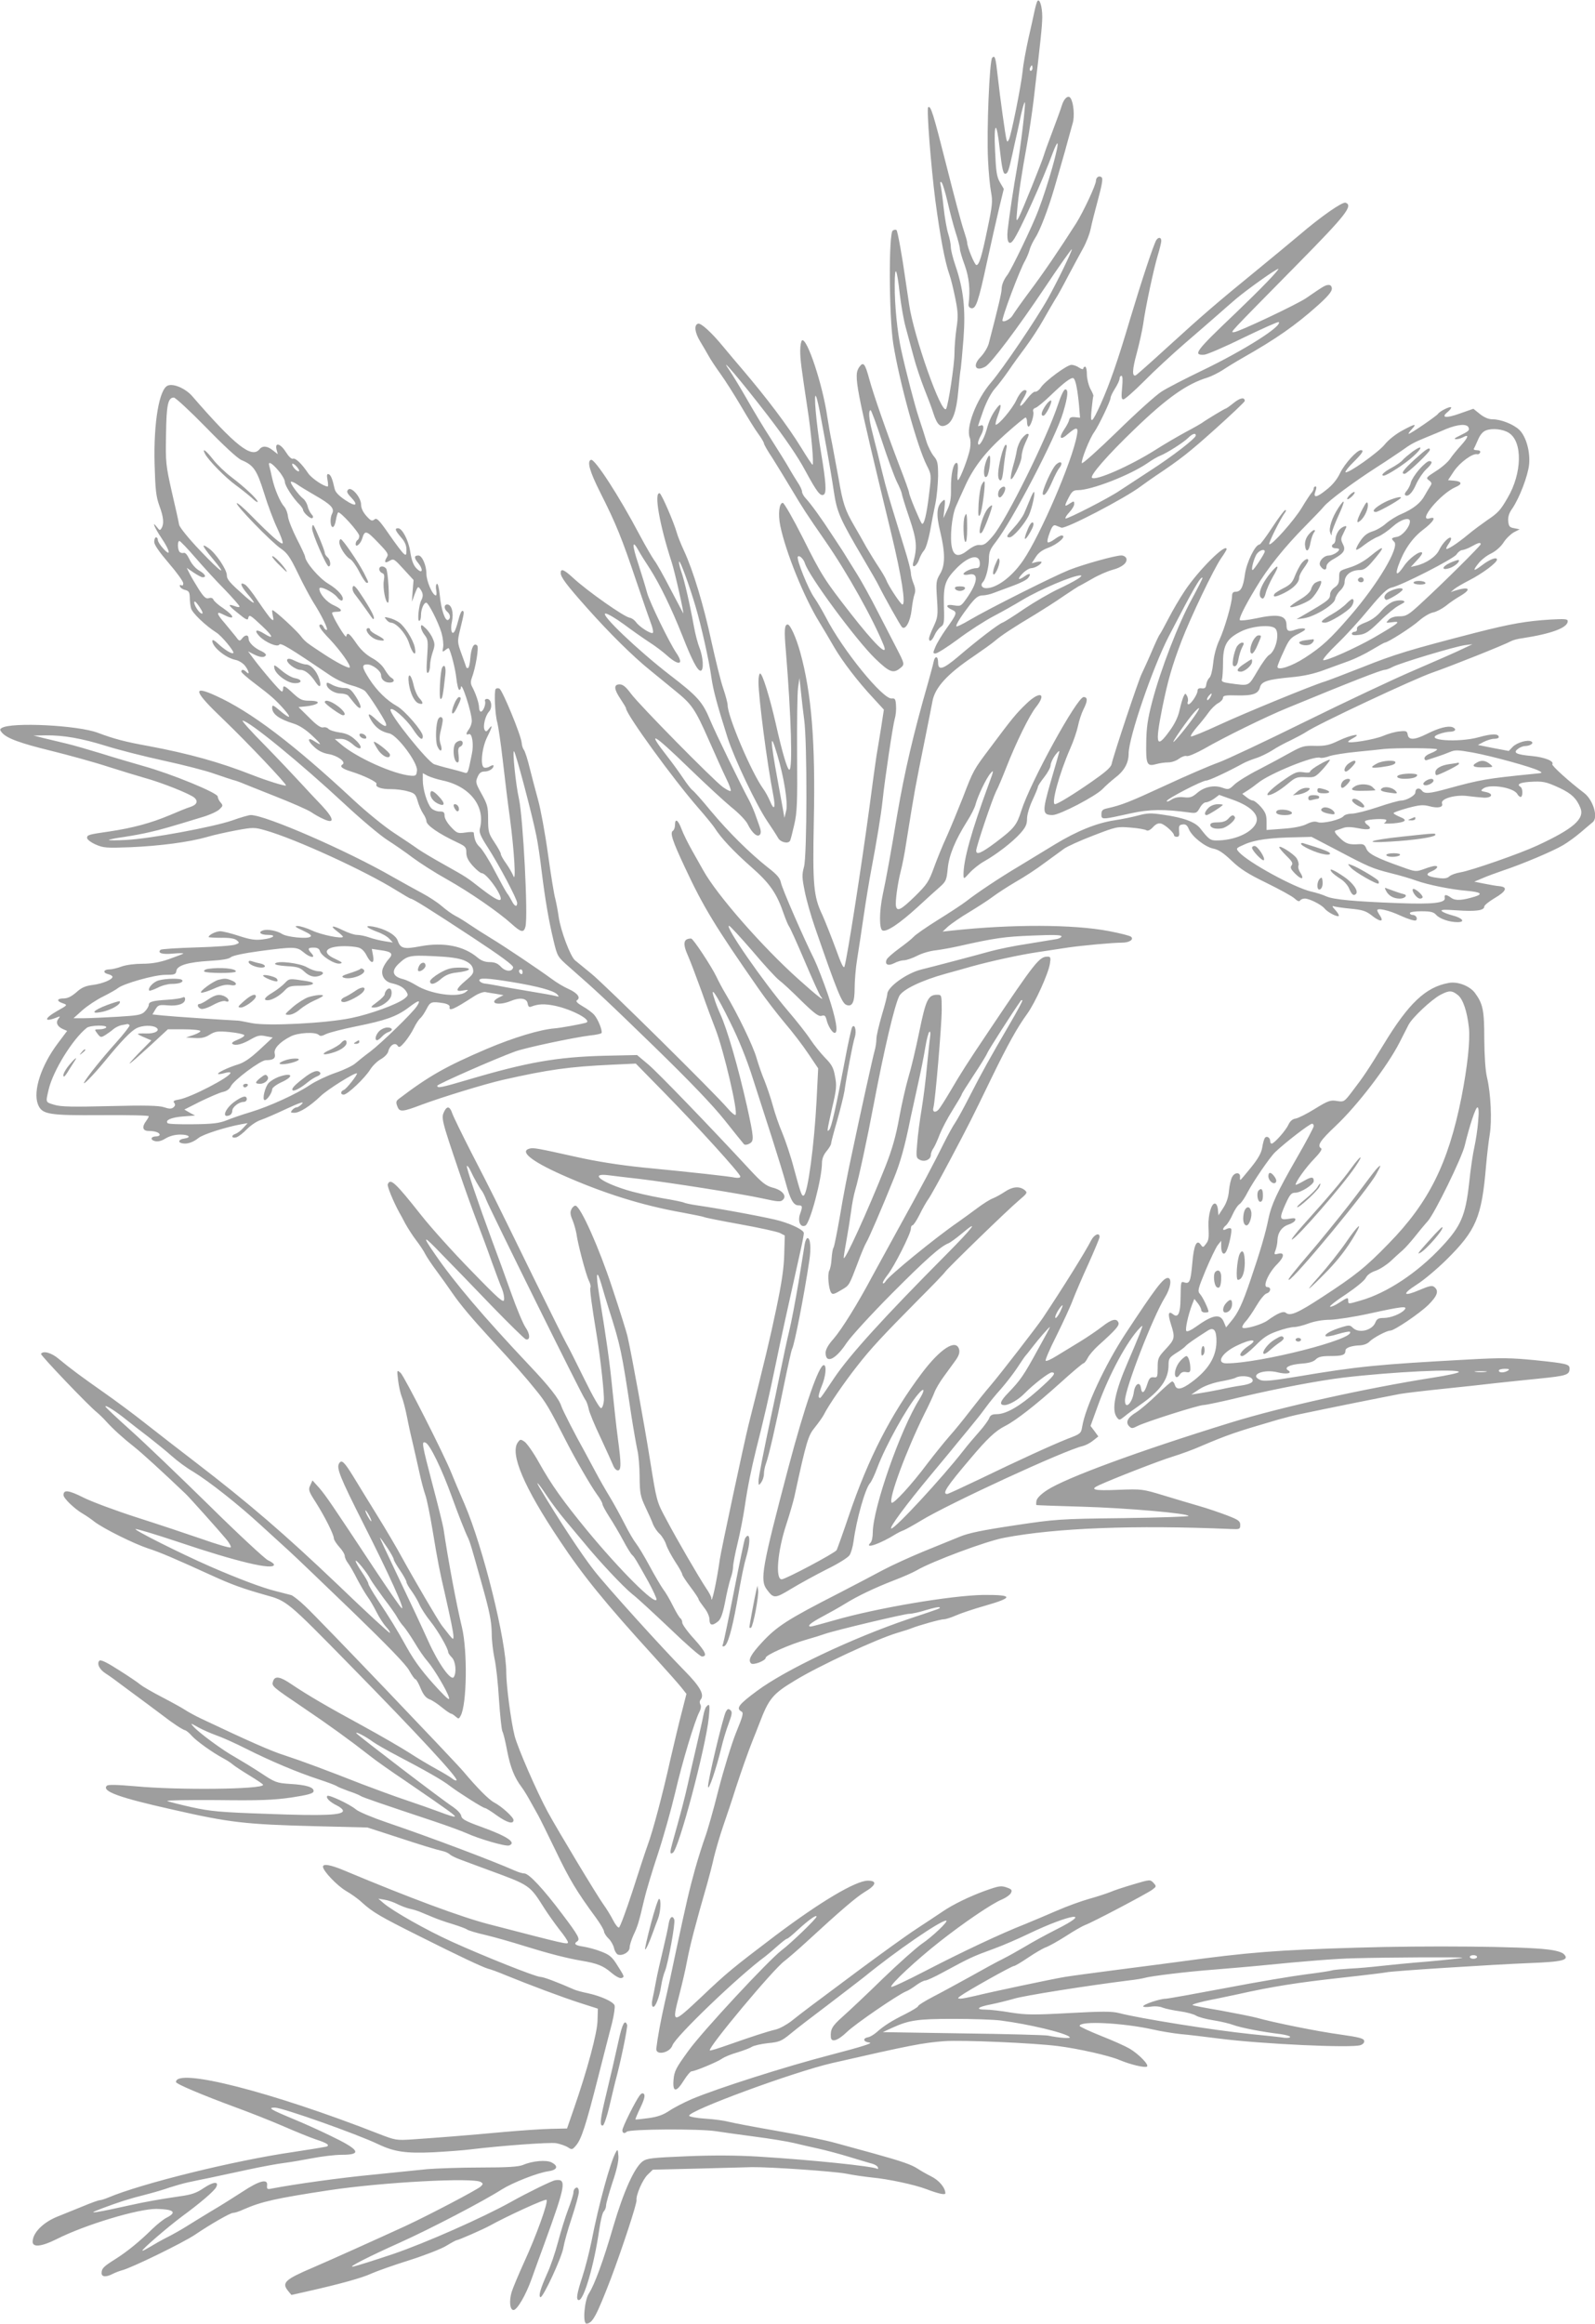<?xml version="1.0" standalone="no"?>
<!DOCTYPE svg PUBLIC "-//W3C//DTD SVG 20010904//EN"
 "http://www.w3.org/TR/2001/REC-SVG-20010904/DTD/svg10.dtd">
<svg version="1.0" xmlns="http://www.w3.org/2000/svg"
 width="879pt" height="1280pt" viewBox="0 0 879 1280"
 preserveAspectRatio="xMidYMid meet">
<g transform="translate(0,1280) scale(0.1,-0.1)"
fill="#9e9e9e" stroke="none">
<path d="M5716 12792 c-3 -6 -10 -30 -15 -54 -5 -24 -20 -92 -34 -153 -13 -60
-28 -139 -31 -175 -8 -80 -64 -358 -76 -379 -8 -14 -9 -14 -13 -1 -6 20 -36
234 -48 345 -12 110 -16 122 -31 107 -15 -15 -31 -400 -23 -562 3 -69 11 -150
17 -180 9 -48 7 -72 -20 -200 -32 -155 -46 -200 -61 -200 -10 0 -51 100 -51
124 0 7 -9 38 -19 68 -11 31 -54 192 -96 359 -71 281 -86 331 -100 318 -9 -10
15 -321 40 -516 27 -200 52 -335 78 -408 8 -22 22 -81 32 -130 15 -75 16 -100
6 -164 -6 -42 -11 -104 -11 -139 0 -60 -34 -285 -46 -304 -24 -38 -179 401
-204 576 -6 39 -15 103 -21 141 -17 123 -42 260 -48 267 -4 4 -13 3 -21 -2
-23 -14 -21 -475 3 -625 34 -211 132 -566 185 -670 25 -49 25 -51 13 -150 -14
-119 -29 -181 -41 -169 -10 12 -70 155 -70 170 0 6 -23 71 -52 145 -70 183
-146 400 -168 483 -23 84 -32 95 -54 65 -33 -48 -25 -89 176 -919 57 -236 81
-390 61 -390 -9 0 -78 104 -89 135 -4 11 -24 45 -44 75 -20 30 -49 78 -65 105
-15 28 -45 80 -67 118 -51 88 -63 122 -87 264 -12 65 -28 152 -36 193 -9 41
-20 107 -26 145 -25 175 -112 437 -139 420 -5 -3 -10 -29 -10 -56 0 -50 5 -87
40 -319 21 -133 36 -310 28 -310 -3 0 -31 42 -62 93 -75 122 -190 274 -328
436 -27 31 -72 85 -102 121 -64 78 -123 132 -139 127 -23 -7 -18 -48 10 -95
16 -26 37 -63 48 -82 10 -19 40 -64 66 -100 26 -36 76 -115 112 -176 35 -60
78 -130 96 -154 17 -23 31 -47 31 -52 0 -6 21 -43 48 -83 26 -41 74 -120 107
-175 61 -102 77 -127 183 -280 122 -176 265 -432 323 -577 25 -66 -53 11 -184
179 -143 183 -160 210 -263 416 -53 105 -103 192 -110 192 -20 0 -27 -62 -14
-126 30 -145 130 -392 214 -529 23 -38 61 -101 83 -140 46 -79 131 -190 217
-282 l57 -62 -15 -98 c-9 -54 -20 -125 -26 -158 -5 -33 -23 -161 -39 -285 -45
-333 -122 -826 -137 -874 -5 -14 -18 14 -49 100 -24 65 -57 148 -73 184 -49
102 -54 166 -47 520 9 431 -12 699 -75 927 -22 80 -55 153 -69 153 -18 0 -20
-32 -10 -147 29 -355 38 -653 19 -653 -11 0 -39 94 -75 255 -33 144 -73 275
-86 275 -5 0 -9 -21 -9 -46 0 -85 47 -449 82 -627 13 -69 4 -85 -18 -31 -9 21
-26 53 -38 69 -65 90 -196 398 -196 461 0 11 -11 53 -25 94 -14 41 -42 156
-64 255 -43 201 -102 395 -151 500 -18 39 -36 84 -40 100 -16 57 -85 217 -95
218 -32 5 0 -175 66 -378 18 -54 71 -291 64 -283 -1 2 -32 61 -69 131 -36 70
-76 142 -90 160 -13 18 -50 82 -82 142 -112 212 -246 419 -267 412 -23 -8 -8
-63 52 -182 86 -170 119 -252 199 -490 39 -115 77 -224 84 -242 6 -18 9 -35 6
-39 -9 -9 -75 33 -93 59 -8 11 -23 22 -34 24 -31 4 -234 147 -313 220 -50 46
-68 53 -68 27 0 -23 31 -65 146 -194 122 -137 253 -267 349 -344 39 -32 100
-82 137 -112 91 -74 108 -98 184 -270 36 -82 79 -177 96 -212 17 -34 28 -65
25 -69 -4 -3 -23 7 -44 22 -55 41 -459 451 -505 513 -28 38 -45 52 -63 52 -34
0 -32 -26 5 -81 16 -24 30 -47 30 -51 1 -33 259 -389 398 -548 41 -47 81 -96
90 -110 35 -56 106 -131 200 -214 105 -92 142 -145 182 -262 11 -31 24 -62 29
-68 5 -6 44 -92 86 -191 42 -99 81 -185 87 -192 31 -38 -17 -1 -125 96 -197
177 -446 461 -521 596 -13 22 -40 72 -62 110 -22 39 -48 91 -58 118 -19 51
-36 62 -36 23 0 -14 -5 -28 -11 -32 -18 -11 -4 -54 65 -201 102 -219 167 -326
409 -673 36 -52 100 -135 142 -185 42 -49 101 -126 130 -170 l54 -80 -9 -180
c-13 -245 -48 -506 -70 -520 -11 -7 -17 9 -55 150 -17 66 -47 154 -64 195 -18
41 -41 109 -52 150 -11 41 -32 102 -45 135 -14 33 -34 90 -45 128 -18 64 -104
242 -170 352 -17 28 -39 70 -51 95 -26 55 -128 210 -139 210 -43 0 -48 -27
-17 -96 12 -27 45 -114 74 -194 28 -80 64 -176 79 -214 45 -119 122 -447 109
-467 -3 -5 -24 12 -46 38 -70 82 -676 681 -751 741 -38 31 -78 64 -88 72 -26
22 -79 163 -90 239 -5 36 -14 81 -19 101 -6 19 -24 130 -40 245 -16 116 -41
251 -55 300 -14 50 -34 128 -46 175 -11 47 -26 91 -31 98 -6 7 -12 25 -13 40
-3 41 -107 293 -123 299 -7 3 -16 2 -20 -2 -10 -10 -4 -144 9 -186 5 -19 19
-113 30 -209 11 -96 28 -238 39 -315 24 -179 35 -364 19 -320 -7 17 -25 48
-40 69 -16 22 -29 45 -29 52 0 7 -16 35 -35 64 -32 48 -35 58 -35 128 0 68 -4
81 -36 139 -33 59 -34 66 -22 93 9 22 20 30 38 30 25 0 50 16 50 32 0 5 -8 3
-19 -3 -10 -7 -25 -10 -33 -7 -23 9 -12 112 18 170 27 54 31 73 8 43 -12 -16
-17 -17 -23 -6 -11 18 3 78 24 101 21 23 13 70 -11 70 -9 0 -14 -6 -11 -12 6
-17 -10 -58 -23 -58 -5 0 -10 10 -10 23 0 24 -19 79 -38 114 -8 15 -9 29 -2
48 21 55 40 169 30 179 -18 18 -33 -11 -38 -69 -2 -30 -8 -55 -13 -55 -5 0 -9
1 -9 3 0 1 -11 33 -25 71 -25 68 -25 71 -10 135 24 98 24 101 15 106 -5 3 -14
-14 -20 -37 -6 -24 -15 -54 -21 -68 -16 -38 -30 -4 -18 48 10 47 -2 92 -26 92
-19 0 -19 -24 0 -40 17 -14 20 -36 5 -45 -16 -10 -39 57 -46 134 -4 41 -11 68
-16 65 -6 -4 -7 -19 -4 -35 3 -16 2 -29 -2 -29 -18 0 -52 79 -52 119 0 47 -24
101 -44 101 -25 0 -25 -13 -1 -42 26 -31 25 -59 -1 -37 -24 19 -35 46 -44 105
-10 61 -44 124 -66 124 -20 0 -17 -11 16 -50 21 -23 30 -45 30 -68 0 -30 -2
-33 -15 -22 -9 7 -45 55 -81 107 -56 81 -68 92 -81 81 -13 -10 -20 -7 -44 20
-18 20 -29 43 -29 62 0 40 -53 101 -71 83 -10 -10 -7 -19 15 -42 44 -46 27
-55 -31 -16 -36 24 -55 44 -59 63 -12 55 -21 76 -33 80 -9 3 -11 -5 -6 -32 4
-20 4 -36 1 -36 -22 0 -88 45 -107 72 -37 55 -71 87 -85 81 -7 -3 -23 12 -38
36 -30 48 -62 57 -52 15 l7 -26 -27 21 c-31 25 -57 27 -74 6 -43 -52 -134 20
-370 292 -36 42 -103 72 -135 59 -47 -18 -79 -202 -73 -431 4 -142 8 -180 26
-230 24 -64 27 -101 12 -125 -8 -13 -11 -12 -24 5 -33 43 -14 -3 24 -59 48
-71 54 -107 10 -58 -17 18 -30 39 -30 47 0 8 -4 15 -10 15 -5 0 -10 -11 -10
-25 0 -16 27 -55 80 -117 44 -51 80 -101 80 -111 0 -11 -4 -15 -11 -11 -7 4
-10 1 -7 -7 2 -7 15 -16 29 -19 19 -5 24 -12 25 -40 0 -19 3 -47 7 -61 6 -25
79 -95 140 -134 30 -19 100 -105 93 -112 -7 -8 -49 18 -83 50 -21 20 -33 26
-33 16 1 -33 72 -92 127 -104 18 -3 42 -18 53 -32 22 -28 28 -55 8 -35 -15 15
-28 16 -28 2 0 -5 33 -34 73 -64 91 -69 116 -91 162 -143 46 -52 34 -56 -23
-7 -37 31 -42 33 -42 15 0 -34 37 -62 118 -87 30 -9 67 -33 100 -64 55 -51 60
-62 16 -34 -40 27 -42 5 -3 -30 23 -22 50 -35 80 -40 49 -8 98 -44 77 -57 -18
-11 -2 -24 47 -39 73 -23 147 -59 140 -69 -9 -16 27 -29 80 -28 28 0 69 -5 92
-12 38 -10 44 -16 55 -54 6 -23 20 -54 30 -69 10 -14 18 -33 18 -41 0 -23 68
-70 173 -119 42 -20 47 -25 47 -55 0 -24 10 -44 36 -73 20 -22 42 -40 49 -40
28 0 119 -130 103 -146 -9 -8 -41 11 -110 64 -77 60 -75 59 -198 128 -58 32
-123 71 -145 86 -22 16 -83 57 -135 91 -52 34 -150 114 -218 177 -337 314
-571 491 -764 578 -132 60 -120 24 45 -133 133 -128 349 -356 343 -362 -5 -5
-110 28 -186 58 -181 71 -347 117 -570 159 -132 24 -189 39 -280 73 -109 42
-477 60 -530 27 -12 -7 -11 -11 0 -25 27 -32 97 -58 272 -101 97 -24 239 -63
315 -88 76 -24 167 -52 203 -62 91 -25 247 -87 271 -108 23 -20 14 -40 -24
-52 -12 -3 -64 -24 -115 -46 -101 -42 -200 -69 -327 -88 -118 -17 -125 -19
-125 -36 0 -8 20 -24 47 -36 43 -19 60 -20 193 -15 161 7 322 28 420 56 36 11
109 27 162 37 93 17 100 17 160 0 166 -47 552 -224 723 -331 39 -24 73 -44 77
-45 13 0 108 -60 341 -213 158 -104 227 -155 225 -166 -5 -26 -42 -24 -68 4
-17 18 -34 25 -61 25 -25 0 -47 8 -67 25 -77 65 -188 86 -317 62 -89 -17 -108
-12 -123 31 -11 33 -71 66 -137 78 -50 8 -37 -6 26 -30 26 -9 55 -26 65 -38
l19 -20 -45 7 c-25 4 -63 13 -85 21 -22 8 -53 14 -68 14 -15 0 -50 12 -78 26
-59 29 -74 26 -30 -7 17 -13 31 -26 31 -29 0 -14 -119 10 -170 34 -30 14 -66
25 -80 25 -19 0 -13 -6 29 -25 42 -20 52 -28 40 -35 -18 -12 -128 -1 -154 16
-28 18 -81 28 -105 20 -30 -10 -14 -25 26 -25 52 0 32 -18 -29 -25 -41 -5 -67
-1 -129 19 -42 14 -89 26 -105 26 -25 -1 -63 -20 -63 -32 0 -2 31 -4 68 -4 46
1 75 -4 86 -13 17 -14 16 -16 -6 -24 -12 -6 -109 -13 -215 -16 -105 -3 -194
-9 -198 -13 -19 -18 10 -27 68 -21 34 3 60 3 57 0 -3 -3 -39 -16 -80 -31 -53
-18 -95 -25 -145 -25 -40 0 -89 -6 -114 -15 -24 -9 -54 -16 -67 -16 -33 0 -40
-18 -9 -26 14 -3 25 -10 25 -15 0 -15 -55 -38 -110 -45 -40 -5 -62 -15 -90
-41 -26 -22 -47 -33 -69 -33 -38 0 -41 -15 -4 -27 26 -9 26 -10 -30 -41 -76
-43 -77 -66 -2 -36 17 7 18 6 7 -8 -16 -20 -7 -42 23 -56 l25 -11 -51 -68
c-92 -122 -138 -263 -110 -336 22 -56 56 -62 349 -60 144 1 262 -1 262 -6 0
-4 -7 -16 -15 -27 -24 -32 -19 -54 14 -54 35 0 61 -9 61 -21 0 -5 -9 -9 -19
-9 -30 0 -35 -19 -7 -26 17 -4 37 1 59 15 22 13 51 21 81 21 48 0 64 -16 21
-22 -30 -4 -37 -21 -11 -26 27 -6 60 5 91 30 26 20 148 59 235 75 l35 6 -24
-26 c-13 -15 -32 -29 -43 -33 -26 -8 -22 -27 5 -19 12 4 38 24 58 45 20 20 53
43 75 50 21 7 86 35 143 62 73 34 99 42 86 28 -10 -11 -24 -20 -30 -20 -7 0
-18 -7 -25 -15 -10 -13 -9 -15 12 -15 30 0 87 37 144 91 36 36 193 134 201
126 5 -6 -57 -85 -72 -91 -19 -7 -20 -26 -1 -26 21 0 117 91 146 138 14 22 41
48 60 58 19 11 37 29 40 43 8 33 37 51 51 31 8 -13 15 -9 40 20 16 19 39 54
50 77 11 23 27 47 35 54 9 7 24 30 35 51 20 40 28 42 92 32 23 -4 36 -12 35
-20 -6 -27 21 -16 135 58 23 15 51 25 62 23 11 -2 38 -7 60 -10 l40 -7 -28
-14 c-58 -31 1 -46 68 -18 51 21 89 15 93 -14 3 -17 8 -22 20 -17 39 15 73 16
128 5 97 -20 212 -82 173 -94 -37 -10 -138 -28 -172 -31 -80 -6 -228 -51 -372
-112 -227 -97 -321 -150 -488 -277 -14 -11 -16 -18 -7 -41 12 -32 27 -31 135
10 104 39 348 114 445 136 252 57 366 73 604 84 l130 6 150 -153 c183 -186
426 -453 426 -469 0 -7 -11 -9 -30 -6 -33 7 -230 29 -510 56 -126 13 -253 33
-360 57 -224 50 -239 52 -261 47 -57 -15 7 -68 174 -143 231 -103 444 -170
670 -210 60 -11 112 -22 116 -24 4 -3 93 -21 199 -40 106 -19 205 -41 220 -48
l27 -14 -3 -104 c-2 -77 -14 -157 -44 -300 -35 -167 -62 -279 -153 -640 -21
-83 -153 -700 -158 -740 -17 -121 -47 -259 -47 -212 0 6 -13 31 -29 54 -41 62
-161 268 -220 380 -52 96 -52 98 -87 315 -33 207 -101 581 -125 688 -6 28 -45
151 -86 274 -71 216 -171 440 -200 449 -6 2 -17 -6 -23 -18 -9 -17 -8 -30 6
-63 9 -23 18 -56 21 -74 6 -50 52 -225 68 -257 8 -16 12 -33 9 -38 -5 -8 6
-91 36 -273 20 -123 41 -316 38 -351 -2 -21 -8 -39 -15 -41 -7 -3 -45 63 -92
159 -44 90 -89 179 -100 198 -11 19 -93 184 -182 365 -223 456 -233 476 -341
685 -52 102 -100 200 -106 218 -12 36 -27 41 -42 13 -20 -39 -19 -43 82 -341
27 -80 69 -197 93 -260 24 -63 63 -167 85 -230 23 -63 48 -131 57 -151 8 -20
13 -47 11 -59 -2 -20 -30 4 -182 161 -99 101 -222 238 -274 304 -144 182 -171
207 -185 171 -4 -11 31 -96 64 -156 5 -8 20 -36 33 -61 14 -25 40 -66 60 -92
19 -25 42 -59 50 -76 9 -17 37 -59 64 -95 26 -35 65 -90 87 -122 43 -62 106
-137 209 -249 133 -144 193 -212 249 -282 55 -67 75 -101 165 -278 52 -102
136 -247 171 -296 17 -23 31 -47 31 -54 0 -7 17 -38 38 -71 21 -32 55 -90 76
-129 20 -38 43 -75 49 -80 13 -12 20 -23 90 -148 26 -48 47 -93 45 -99 -10
-29 -202 163 -383 382 -132 161 -197 252 -265 374 -30 54 -66 105 -79 114 -22
15 -24 14 -37 -3 -45 -62 33 -247 231 -542 128 -193 251 -344 518 -637 71 -78
140 -156 154 -174 l26 -33 -26 -102 c-15 -56 -42 -172 -62 -257 -43 -194 -97
-397 -126 -475 -12 -33 -50 -148 -84 -255 -35 -107 -68 -196 -74 -198 -5 -2
-20 16 -32 40 -12 24 -36 63 -54 88 -36 50 -251 407 -307 510 -61 113 -165
352 -182 418 -20 80 -46 276 -46 349 0 176 -127 688 -230 928 -29 66 -61 143
-72 170 -37 95 -260 534 -280 552 -21 18 -21 18 -14 -41 4 -33 13 -73 20 -90
7 -17 21 -69 30 -116 9 -47 24 -114 33 -150 8 -36 24 -103 34 -150 10 -47 25
-103 33 -125 8 -22 26 -110 40 -195 29 -176 40 -230 68 -350 33 -146 47 -214
47 -235 0 -18 -2 -17 -22 7 -12 15 -31 40 -43 55 -23 32 -151 250 -223 381
-26 48 -85 148 -131 222 -46 74 -105 171 -132 215 -51 83 -65 96 -79 74 -16
-26 5 -77 132 -329 142 -280 236 -488 212 -468 -8 6 -76 105 -151 218 -234
354 -266 401 -303 444 l-37 41 -12 -27 c-12 -24 -9 -33 31 -95 50 -79 99 -177
99 -198 0 -7 14 -29 30 -47 17 -18 30 -40 30 -49 0 -9 8 -27 18 -40 10 -13 33
-53 51 -89 19 -36 44 -78 56 -95 12 -16 35 -55 50 -85 15 -30 39 -67 53 -82
14 -15 23 -30 21 -33 -3 -3 -134 118 -290 268 -291 277 -486 445 -779 670 -91
70 -217 167 -280 217 -63 50 -167 127 -230 171 -124 87 -182 130 -247 184 -39
33 -85 46 -97 27 -4 -7 261 -285 309 -323 11 -9 34 -31 51 -50 37 -41 92 -91
158 -143 38 -30 150 -132 278 -254 18 -16 183 -201 219 -244 22 -25 35 -49 30
-52 -5 -4 -76 17 -158 46 -81 28 -243 82 -359 119 -115 37 -247 86 -293 109
-84 42 -111 45 -111 14 0 -18 63 -78 109 -104 14 -8 42 -27 62 -43 52 -39 217
-121 296 -147 63 -20 147 -56 353 -150 105 -48 168 -71 292 -106 120 -33 119
-32 469 -389 371 -378 596 -621 585 -632 -3 -3 -14 1 -23 9 -10 8 -49 32 -88
53 -38 21 -106 61 -150 90 -44 28 -161 96 -260 150 -193 105 -296 165 -387
226 -64 44 -93 49 -103 18 -9 -27 -8 -28 165 -145 141 -95 261 -182 367 -265
28 -23 119 -87 201 -142 241 -165 274 -189 268 -194 -2 -3 -40 9 -84 26 -43
16 -128 46 -188 66 -60 20 -165 59 -234 85 -196 77 -338 130 -430 160 -74 23
-200 79 -460 202 -36 17 -77 40 -92 50 -15 10 -71 41 -125 69 -54 28 -107 59
-118 68 -11 10 -64 46 -118 80 -67 43 -102 60 -109 53 -16 -16 0 -49 35 -71
18 -11 66 -46 108 -78 43 -32 96 -71 119 -88 22 -16 60 -45 83 -62 59 -46 114
-82 129 -85 6 -2 22 -15 35 -30 26 -29 114 -92 172 -123 21 -11 45 -27 54 -35
9 -8 50 -35 91 -60 41 -25 76 -48 76 -52 1 -25 -469 -30 -703 -8 -106 9 -151
10 -158 3 -30 -30 65 -65 365 -132 312 -71 396 -81 791 -91 l280 -7 145 -47
c155 -51 230 -74 270 -83 14 -3 32 -11 40 -19 8 -7 33 -19 55 -27 22 -8 85
-32 140 -52 253 -93 241 -85 330 -225 17 -26 51 -74 77 -108 27 -33 48 -65 48
-71 0 -14 -7 -12 -435 99 -152 39 -437 145 -795 295 -78 33 -120 40 -120 22 0
-23 78 -105 128 -134 26 -15 66 -43 88 -64 59 -53 98 -76 310 -182 229 -115
351 -172 384 -182 14 -3 57 -19 95 -35 135 -55 311 -121 410 -153 l100 -32 -2
-65 c-1 -68 -57 -275 -130 -485 l-38 -110 -90 -2 c-49 -1 -164 -9 -255 -17
-204 -19 -387 -33 -506 -41 -88 -6 -95 -5 -185 30 -595 233 -1119 366 -1119
286 0 -11 151 -74 330 -140 74 -27 191 -73 260 -103 69 -30 150 -63 180 -73
62 -20 80 -32 59 -40 -8 -2 -91 -16 -185 -30 -319 -46 -836 -173 -1021 -252
-17 -7 -37 -13 -43 -13 -7 0 -49 -15 -94 -34 -45 -18 -106 -43 -136 -55 -82
-32 -140 -91 -140 -140 0 -32 49 -27 131 14 158 80 451 168 552 167 95 -2 114
-18 56 -48 -17 -8 -53 -37 -79 -62 -70 -69 -137 -124 -205 -167 -65 -41 -75
-51 -75 -77 0 -21 25 -23 61 -4 14 7 37 16 52 20 52 13 335 151 402 196 84 57
194 120 209 120 9 0 35 8 58 19 101 44 177 61 473 106 292 44 794 71 835 45
13 -8 13 -11 0 -24 -19 -18 -282 -156 -415 -218 -159 -73 -401 -182 -510 -229
-155 -66 -174 -84 -137 -129 l18 -22 89 20 c178 40 301 74 352 98 29 13 122
46 208 73 85 27 178 63 205 80 28 17 54 31 58 31 9 0 148 61 182 80 94 52 305
149 312 142 11 -11 -56 -197 -125 -347 -30 -66 -60 -138 -67 -160 -15 -50 -10
-100 10 -100 20 0 68 82 100 172 15 43 47 130 70 193 119 327 124 359 60 350
-17 -2 -156 -70 -243 -119 -158 -88 -475 -228 -652 -288 -104 -35 -203 -66
-220 -69 -31 -5 82 53 258 132 171 77 462 229 562 293 61 38 195 91 255 100
51 7 60 28 20 49 -29 15 -105 9 -158 -14 -26 -10 -83 -14 -236 -14 -110 0
-241 -5 -291 -9 -49 -5 -187 -19 -305 -31 -178 -17 -428 -52 -553 -76 -24 -5
-27 -3 -25 18 5 38 -43 26 -135 -35 -45 -29 -122 -78 -172 -107 -49 -30 -112
-68 -140 -86 -27 -17 -75 -44 -105 -59 -30 -15 -72 -39 -93 -52 -22 -13 -40
-23 -42 -21 -6 5 142 132 220 190 98 72 173 136 186 159 18 34 -14 32 -68 -4
-41 -28 -68 -37 -135 -46 -108 -16 -188 -30 -268 -48 -109 -24 -143 -31 -185
-38 -33 -5 -29 -2 25 19 102 38 149 53 240 76 47 12 108 30 135 40 28 9 73 22
100 28 28 6 84 18 125 26 41 9 136 29 210 45 74 16 162 32 195 36 33 4 103 16
155 26 52 10 125 19 162 19 118 0 101 28 -67 108 -55 27 -147 68 -205 92 -120
50 -136 60 -95 60 44 -1 453 -146 568 -201 90 -43 154 -52 307 -45 74 4 167
11 205 16 165 20 433 40 470 34 22 -4 50 -14 64 -22 22 -15 25 -15 46 10 29
34 54 110 122 378 30 118 64 251 76 296 11 44 17 88 14 97 -8 21 -75 51 -147
67 -30 6 -64 15 -75 20 -93 41 -170 70 -187 70 -26 0 -314 115 -488 194 -139
63 -323 167 -376 212 l-29 25 35 -6 c19 -3 51 -14 70 -24 20 -10 51 -22 70
-26 19 -4 48 -13 65 -21 16 -7 46 -19 65 -27 19 -8 66 -25 104 -36 38 -12 74
-25 80 -30 6 -5 52 -19 101 -30 50 -12 146 -39 215 -61 132 -41 233 -67 315
-81 85 -14 120 -28 163 -65 26 -22 49 -34 58 -30 17 6 16 7 -29 78 -25 39 -40
51 -85 68 -30 12 -74 23 -98 27 -43 6 -54 15 -34 28 19 12 9 31 -80 149 -106
141 -185 226 -211 226 -10 0 -33 7 -51 15 -124 55 -466 184 -707 266 -79 27
-156 59 -170 72 -35 29 -149 82 -157 74 -10 -10 13 -33 51 -52 19 -9 35 -22
35 -30 0 -24 -103 -29 -415 -17 -265 9 -314 14 -420 37 -66 15 -126 30 -133
34 -8 4 116 6 275 5 237 -3 309 0 408 14 91 14 121 22 123 34 4 22 -39 36
-130 41 -73 5 -82 8 -160 60 -46 30 -110 69 -143 88 -66 36 -199 134 -229 168
-18 20 -16 20 26 -4 25 -14 69 -33 99 -44 30 -10 104 -43 165 -74 139 -70 283
-130 398 -168 49 -16 94 -33 100 -37 6 -5 36 -17 66 -28 30 -10 60 -22 67 -27
11 -8 117 -44 408 -141 72 -24 150 -53 175 -64 70 -32 218 -75 236 -68 42 16
-11 51 -158 104 -83 30 -104 42 -106 59 -2 12 -22 33 -45 49 -58 37 -526 395
-533 406 -8 13 54 -19 91 -47 17 -12 77 -47 135 -77 156 -82 250 -135 289
-166 49 -37 183 -122 194 -122 5 0 34 -18 64 -40 58 -41 93 -51 93 -26 0 16
-65 75 -107 97 -28 14 -96 83 -168 169 -49 58 -794 838 -872 911 -32 31 -68
59 -78 62 -11 3 -49 13 -85 22 -71 17 -211 70 -360 135 -167 73 -425 203 -413
207 6 2 112 -30 235 -71 323 -109 528 -158 528 -125 0 5 -15 16 -33 24 -17 8
-163 143 -324 302 -161 158 -355 344 -432 413 -77 69 -140 128 -140 132 -1 11
57 -26 114 -72 28 -22 84 -66 125 -97 41 -32 99 -79 128 -105 28 -25 80 -64
115 -84 93 -57 252 -183 377 -298 41 -38 108 -98 148 -135 40 -36 200 -190
357 -341 192 -186 293 -290 310 -322 15 -27 30 -48 34 -48 5 0 18 -23 29 -50
15 -36 29 -53 49 -61 15 -5 46 -26 69 -45 23 -19 46 -34 50 -34 4 0 15 -7 25
-16 16 -14 18 -14 28 5 34 63 38 355 7 486 -31 128 -77 375 -102 545 -3 19
-30 128 -60 241 -59 226 -62 241 -39 232 24 -9 90 -145 147 -303 31 -86 71
-189 89 -225 9 -20 15 -38 70 -235 48 -169 58 -221 59 -290 0 -36 7 -96 15
-135 9 -38 20 -141 25 -228 6 -87 14 -166 19 -175 5 -9 17 -57 26 -107 18 -92
40 -147 80 -200 12 -16 34 -52 49 -80 15 -27 34 -61 42 -75 8 -14 51 -101 96
-194 76 -159 117 -227 223 -371 24 -33 44 -67 44 -76 1 -8 12 -26 25 -38 13
-12 26 -36 30 -52 3 -16 13 -32 21 -36 26 -9 65 14 65 39 0 13 10 43 21 68 23
48 30 71 59 195 10 44 44 157 75 250 31 94 74 247 96 340 39 168 106 391 133
444 9 17 11 33 6 41 -5 9 -5 19 1 27 23 27 -3 73 -89 160 -124 126 -430 464
-499 553 -66 84 -199 286 -292 443 -37 61 -17 42 32 -32 25 -38 72 -100 104
-138 32 -38 78 -93 103 -123 81 -99 214 -241 265 -282 28 -21 121 -108 209
-191 87 -84 165 -152 174 -152 32 0 21 26 -42 96 -37 40 -66 81 -66 90 0 10
-5 21 -10 24 -6 4 -24 34 -41 68 -17 34 -41 76 -54 92 -12 17 -46 74 -75 128
-29 54 -63 110 -75 125 -12 15 -41 64 -64 110 -23 45 -59 111 -81 147 -22 36
-57 97 -77 135 -21 39 -47 88 -58 108 -56 100 -125 235 -131 255 -13 41 -65
108 -178 227 -249 264 -410 453 -516 607 -78 112 -70 113 37 1 55 -56 179
-184 274 -283 96 -99 180 -181 187 -183 25 -7 24 29 -2 66 -14 21 -50 107 -80
192 -30 85 -76 211 -102 280 -80 217 -146 411 -141 417 3 3 13 -10 21 -28 17
-37 48 -92 63 -111 5 -7 16 -29 23 -48 21 -54 530 -1083 545 -1100 7 -8 15
-31 19 -50 3 -19 33 -91 66 -160 32 -69 63 -137 69 -152 6 -16 17 -28 26 -28
19 0 19 36 0 177 -8 59 -21 180 -30 268 -15 152 -31 266 -73 523 -20 121 -14
147 13 55 9 -32 27 -92 40 -133 65 -204 71 -232 124 -585 12 -77 27 -162 33
-190 7 -27 13 -95 13 -150 1 -90 4 -107 31 -165 17 -36 37 -79 43 -97 7 -17
23 -41 37 -53 13 -13 29 -39 35 -58 6 -20 29 -62 50 -95 22 -33 39 -64 39 -70
0 -5 20 -36 45 -69 25 -33 45 -63 45 -68 0 -4 14 -24 30 -45 18 -22 30 -50 30
-66 0 -33 15 -37 47 -11 15 12 26 41 39 107 9 50 23 107 30 129 8 21 14 50 14
65 0 14 11 73 25 130 14 57 32 150 40 205 15 104 36 206 62 311 38 148 76 313
107 465 29 141 60 283 142 650 8 36 14 71 14 77 0 16 -58 46 -130 67 -52 16
-320 66 -458 86 -35 5 -67 12 -72 15 -5 3 -61 15 -123 25 -62 11 -151 31 -198
46 -141 44 -200 93 -96 80 28 -4 108 -13 177 -21 171 -21 554 -81 673 -107 86
-19 100 -20 112 -7 23 22 -5 54 -58 67 -36 10 -58 27 -123 97 -226 244 -506
534 -561 581 l-62 52 -183 -4 c-258 -7 -420 -35 -742 -130 -156 -46 -176 -50
-176 -35 0 8 315 147 430 189 59 21 318 76 413 88 31 3 59 9 62 13 7 12 -20
78 -40 100 -10 12 -38 33 -63 47 -31 18 -41 29 -32 34 22 14 2 40 -47 62 -25
11 -67 36 -92 55 -71 52 -258 178 -336 225 -38 23 -91 57 -116 74 -25 17 -61
40 -80 49 -19 10 -52 34 -75 54 -23 20 -72 52 -110 72 -38 20 -109 60 -159 88
-252 145 -702 341 -783 341 -10 0 -56 -13 -103 -30 -105 -36 -449 -100 -581
-107 -54 -3 -98 -3 -98 0 0 2 37 10 82 16 46 7 112 19 148 28 61 14 103 26
286 82 38 11 80 30 93 42 20 19 21 22 7 38 -9 10 -16 25 -16 33 0 20 -255 125
-410 168 -63 18 -169 49 -235 70 -66 20 -151 45 -190 54 -38 9 -95 23 -125 30
l-55 14 67 1 c98 1 197 -16 335 -59 67 -21 208 -57 314 -80 106 -23 232 -55
279 -72 47 -16 94 -32 105 -35 11 -2 29 -9 40 -13 11 -5 97 -39 190 -76 94
-37 183 -76 200 -88 16 -11 47 -29 68 -38 63 -29 59 1 -9 74 -33 34 -86 91
-119 127 -33 36 -120 128 -194 204 -75 75 -130 137 -124 137 34 0 319 -233
562 -459 90 -84 196 -173 235 -198 39 -25 103 -69 141 -98 39 -29 123 -83 188
-119 126 -71 284 -180 357 -246 52 -47 67 -50 76 -14 15 60 -13 597 -36 704
-18 79 -37 271 -27 261 10 -10 99 -345 123 -465 8 -38 21 -126 29 -195 19
-153 38 -267 66 -384 21 -87 22 -88 87 -145 154 -135 201 -179 471 -441 194
-189 316 -316 384 -401 55 -69 103 -129 107 -133 4 -5 18 -4 30 3 27 14 25 31
-13 205 -50 221 -109 425 -148 510 -10 22 -25 59 -32 83 -28 83 12 24 87 -129
47 -94 92 -205 125 -310 29 -90 77 -238 106 -329 29 -91 63 -201 75 -245 25
-93 43 -125 70 -125 23 0 24 -6 9 -48 -14 -41 3 -77 30 -63 26 14 91 260 91
345 0 22 9 45 25 64 14 17 25 35 25 41 0 7 15 64 34 129 18 64 36 137 40 162
11 78 46 264 57 297 11 35 -1 77 -15 54 -4 -7 -23 -92 -41 -189 -46 -245 -73
-364 -85 -376 -14 -14 -13 -10 16 121 24 101 26 123 16 173 -8 47 -18 66 -55
103 -25 26 -61 71 -81 101 -20 31 -76 102 -124 158 -137 161 -350 468 -324
468 5 0 62 -62 127 -137 64 -76 131 -149 148 -162 18 -13 73 -64 123 -114 72
-70 96 -88 112 -83 16 5 21 1 27 -21 8 -35 32 -73 45 -73 21 0 8 76 -36 208
-26 75 -60 163 -76 196 -59 118 -178 391 -184 423 -5 25 -21 45 -72 84 -101
80 -216 194 -314 311 -49 60 -95 111 -102 115 -7 5 -29 33 -49 63 -20 30 -59
84 -87 120 -120 153 -84 134 116 -60 91 -88 196 -185 235 -217 39 -31 79 -72
89 -92 25 -51 54 -75 68 -59 7 9 6 23 -3 48 -7 19 -18 51 -25 70 -7 19 -21 51
-31 70 -42 77 -189 379 -214 440 -43 104 -69 133 -224 252 -176 136 -387 337
-354 338 12 0 57 -27 101 -59 44 -33 107 -77 139 -98 32 -20 77 -54 100 -75
65 -58 94 -50 51 14 -40 59 -148 281 -162 333 -7 28 -29 98 -48 158 -35 104
-35 139 0 76 9 -17 39 -65 66 -106 52 -82 116 -212 177 -366 53 -135 83 -192
100 -192 19 0 15 75 -7 129 -9 23 -22 73 -29 111 -22 122 -53 258 -71 308 -9
26 -14 50 -11 53 6 6 55 -128 90 -246 32 -108 76 -304 88 -395 10 -68 31 -147
89 -330 37 -114 157 -367 218 -458 26 -38 53 -80 60 -93 13 -24 55 -34 66 -16
3 5 13 44 23 88 16 68 18 122 16 389 -1 171 1 335 5 365 l8 55 8 -75 c4 -41
12 -111 18 -155 17 -122 16 -748 -1 -810 -12 -44 -11 -61 4 -135 9 -47 34
-134 55 -195 124 -359 150 -422 175 -431 32 -12 45 15 45 92 0 41 6 113 14
161 8 49 24 156 36 238 12 83 31 197 42 255 28 147 54 303 62 380 13 124 57
415 67 450 6 19 9 53 7 75 -2 33 -6 39 -22 37 -48 -9 -273 268 -365 448 -19
36 -47 84 -63 107 -32 44 -100 212 -91 226 7 11 31 -11 39 -36 21 -70 282
-423 387 -525 79 -76 100 -84 138 -53 26 21 26 21 -23 116 -12 22 -55 108 -98
190 -42 83 -95 178 -116 211 -21 34 -47 75 -56 90 -10 16 -23 38 -30 48 -7 11
-32 49 -56 85 -51 79 -115 168 -142 196 -11 12 -20 28 -20 37 0 8 -10 30 -23
49 -12 19 -34 54 -48 79 -14 25 -59 97 -99 160 -41 63 -102 165 -136 225 -35
61 -77 130 -94 155 -69 99 69 -64 212 -250 92 -120 165 -226 205 -301 65 -120
84 -145 103 -134 16 10 12 69 -15 231 -26 156 -43 345 -27 309 5 -11 17 -63
26 -115 10 -52 26 -140 36 -195 10 -55 26 -149 35 -210 18 -119 31 -149 170
-385 34 -58 69 -118 77 -135 34 -68 120 -221 129 -230 19 -18 46 31 53 95 4
34 11 73 16 86 6 16 5 34 -5 58 -8 20 -15 46 -15 58 0 13 -15 73 -34 133 -19
61 -50 162 -69 225 -32 105 -42 143 -82 310 -8 30 -21 82 -29 115 -17 65 -21
115 -8 115 4 0 32 -76 62 -168 30 -92 67 -193 82 -225 16 -31 28 -62 28 -67 0
-5 18 -65 41 -132 42 -124 45 -163 22 -247 -10 -36 20 -21 32 16 6 18 18 40
27 50 10 10 24 57 33 103 8 47 22 117 30 155 8 39 14 107 15 152 0 72 -3 85
-24 110 -13 16 -32 53 -41 83 -9 30 -27 87 -40 125 -24 72 -72 257 -99 380
-21 96 -36 246 -35 357 0 115 12 92 28 -54 7 -59 21 -140 32 -180 11 -40 31
-114 44 -163 13 -50 40 -129 58 -175 19 -47 42 -108 51 -137 21 -64 38 -80 70
-65 36 16 57 74 67 186 5 55 11 112 14 126 2 14 9 89 15 166 12 161 0 271 -45
402 -14 41 -25 86 -25 101 0 15 -6 47 -14 72 -8 24 -20 91 -26 149 -6 58 -14
113 -17 124 -3 11 -1 16 5 12 6 -3 20 -50 33 -104 12 -53 32 -130 45 -171 13
-40 24 -81 24 -92 0 -10 12 -51 27 -91 24 -68 31 -134 21 -213 -2 -12 4 -21
15 -23 25 -5 39 34 86 253 23 105 53 238 67 297 l26 107 -21 36 c-18 31 -22
59 -27 173 -8 162 8 172 25 17 14 -122 20 -147 34 -142 11 3 17 19 37 110 5
26 15 68 21 95 6 26 18 80 26 120 9 40 18 70 21 68 6 -6 -24 -254 -43 -361
-18 -99 -44 -271 -52 -346 -6 -61 8 -85 31 -53 35 47 165 336 220 487 10 26
20 47 23 47 13 0 -51 -229 -105 -370 -31 -83 -148 -326 -171 -356 -19 -24 -31
-54 -31 -77 0 -21 -21 -108 -71 -300 -6 -22 -26 -54 -44 -73 -47 -47 -30 -84
25 -54 31 16 178 211 330 438 78 117 145 211 147 209 4 -5 -77 -173 -132 -272
-63 -113 -250 -389 -313 -462 -82 -95 -141 -250 -117 -306 4 -10 5 -36 1 -58
-7 -43 -53 -166 -66 -174 -4 -2 -5 18 -2 45 3 31 1 50 -6 50 -18 0 -32 -62
-31 -140 1 -58 -4 -85 -21 -120 l-21 -45 6 54 c5 48 4 53 -9 42 -34 -28 -38
-73 -15 -167 29 -121 29 -188 -1 -237 -21 -36 -22 -45 -16 -137 6 -91 4 -102
-19 -152 -14 -29 -25 -59 -25 -65 0 -24 17 -13 30 17 7 17 22 37 34 46 19 13
21 22 18 114 -3 118 6 145 73 213 67 66 125 77 125 22 0 -18 -5 -25 -20 -25
-25 0 -70 -21 -70 -32 0 -5 14 -7 30 -3 55 12 50 -43 -14 -133 -29 -41 -32
-43 -68 -37 -44 8 -51 -6 -12 -24 31 -14 29 -21 -31 -105 -25 -35 -52 -80 -60
-100 -14 -33 -14 -36 1 -36 9 0 65 35 123 78 58 44 147 101 196 127 50 26 122
67 160 90 97 58 281 136 320 135 20 -1 -31 -32 -120 -74 -49 -23 -135 -73
-190 -110 -55 -38 -109 -72 -120 -76 -24 -9 -140 -98 -244 -187 -84 -71 -111
-79 -111 -33 0 38 -18 39 -25 3 -3 -16 -17 -66 -30 -113 -82 -286 -129 -488
-170 -726 -36 -217 -62 -359 -80 -442 -20 -95 -20 -191 -1 -198 23 -9 93 38
192 128 50 46 106 97 126 114 32 29 35 38 41 99 7 74 41 156 107 261 22 34 42
75 46 91 11 44 59 146 83 173 19 22 18 15 -10 -60 -95 -258 -140 -418 -139
-500 1 -24 1 -24 33 11 18 20 54 49 81 64 69 39 156 106 199 154 29 33 37 49
37 80 0 23 13 66 30 103 16 34 30 68 30 73 0 6 16 30 35 54 19 24 35 54 35 65
0 12 12 38 26 57 17 22 25 27 21 14 -3 -11 -24 -86 -48 -167 -46 -161 -45
-178 12 -178 38 0 236 103 275 143 17 18 48 45 68 61 51 38 76 82 76 134 0 89
133 476 222 648 137 264 175 330 185 321 2 -2 -25 -55 -59 -118 -73 -132 -173
-391 -218 -564 -25 -95 -32 -143 -33 -228 -2 -120 4 -131 57 -116 17 5 46 9
64 9 19 0 45 9 59 20 15 11 34 18 43 15 9 -3 51 15 96 40 109 63 339 176 459
225 354 146 519 210 537 210 7 0 27 7 43 16 39 21 348 114 400 120 l40 5 -55
-26 c-30 -15 -149 -67 -265 -117 -115 -49 -388 -178 -605 -285 -217 -107 -431
-208 -476 -224 -45 -16 -178 -73 -296 -128 -195 -90 -235 -106 -320 -125 -22
-5 -28 -12 -28 -32 0 -31 2 -30 165 6 99 22 181 23 320 4 37 -5 41 -3 57 25 9
17 24 31 33 31 10 0 30 9 46 20 l28 21 76 -27 c103 -37 150 -87 125 -133 -28
-52 -120 -91 -216 -91 -34 0 -42 6 -89 66 -28 36 -92 60 -206 76 -65 10 -86 9
-135 -4 -33 -9 -92 -21 -132 -27 -99 -15 -207 -59 -329 -133 -57 -35 -144 -88
-194 -118 -108 -64 -237 -150 -294 -195 -22 -17 -92 -63 -155 -102 -64 -40
-125 -82 -135 -94 -11 -12 -48 -41 -81 -65 -34 -25 -65 -52 -68 -61 -11 -27 9
-36 42 -19 17 9 41 16 54 16 13 0 45 11 71 24 26 14 73 28 105 31 31 4 86 14
122 22 204 46 256 53 408 59 116 5 162 4 162 -4 0 -6 -15 -14 -32 -16 -18 -3
-89 -15 -158 -26 -69 -10 -159 -29 -200 -40 -82 -23 -322 -86 -383 -101 -81
-20 -187 -97 -187 -135 0 -8 -13 -60 -30 -116 -16 -55 -30 -114 -30 -131 0
-16 -4 -46 -10 -66 -11 -40 -73 -320 -126 -571 -20 -91 -49 -240 -64 -333 -16
-92 -32 -173 -36 -179 -5 -7 -9 -34 -11 -61 -1 -26 -7 -56 -13 -67 -10 -19 -4
-98 10 -120 8 -13 16 -11 64 18 36 21 37 24 82 142 19 52 41 104 48 115 13 20
86 189 152 353 36 88 61 177 93 337 12 55 32 147 45 205 13 58 29 140 36 183
7 43 17 80 22 83 5 4 7 -8 4 -28 -3 -18 -10 -89 -17 -158 -6 -69 -19 -174 -29
-235 -10 -60 -22 -147 -25 -192 -7 -76 -6 -82 14 -92 26 -14 61 1 61 27 0 10
7 27 15 38 8 12 23 46 34 75 12 30 43 90 71 134 27 43 50 82 50 86 0 4 30 51
66 106 36 54 70 109 75 122 7 17 137 221 186 290 2 2 5 2 7 0 3 -2 -28 -59
-67 -126 -112 -192 -155 -269 -221 -398 -34 -67 -71 -134 -82 -150 -12 -17
-39 -66 -61 -110 -50 -102 -131 -255 -253 -475 -53 -96 -117 -214 -143 -261
-79 -149 -168 -292 -213 -344 -29 -32 -44 -59 -44 -77 0 -63 55 -38 115 53 25
37 133 155 247 270 189 190 271 263 315 280 10 4 43 28 73 53 101 85 65 36
-87 -117 -343 -345 -529 -550 -615 -677 -84 -125 -76 -115 -85 -107 -4 4 3 31
15 60 23 54 29 117 12 117 -27 0 -105 -224 -194 -560 -147 -557 -159 -624
-120 -676 38 -51 44 -51 135 4 46 28 134 76 195 107 62 30 118 65 126 78 8 12
18 46 22 76 16 120 64 291 91 321 8 9 26 47 40 85 46 122 163 333 225 405 35
42 40 25 7 -28 -105 -167 -256 -600 -257 -733 0 -25 -5 -50 -12 -57 -38 -38
51 -8 142 49 8 5 26 14 40 19 14 6 57 30 95 53 154 94 796 390 892 411 16 4
41 17 57 30 l29 23 -21 29 -22 29 40 110 c63 175 162 358 232 430 18 19 18 17
-2 -35 -12 -30 -41 -100 -65 -155 -70 -161 -90 -260 -61 -301 14 -19 15 -19
43 3 15 13 55 42 88 65 110 77 155 140 155 218 0 36 4 42 43 67 23 14 47 32
52 39 9 10 47 37 121 84 34 22 49 1 48 -63 -2 -83 -45 -153 -137 -221 -55 -41
-83 -45 -92 -16 -3 11 -10 20 -15 20 -5 0 -43 -33 -83 -72 -41 -40 -93 -84
-115 -98 -47 -28 -61 -55 -39 -77 13 -13 18 -13 47 2 43 22 335 115 363 115
12 0 107 20 210 45 199 47 421 89 559 106 271 32 638 50 638 31 0 -5 -64 -19
-142 -31 -368 -58 -834 -161 -1113 -247 -512 -158 -911 -305 -1015 -373 -35
-23 -56 -45 -58 -59 -2 -12 -2 -22 0 -23 2 -1 116 -5 253 -9 245 -7 585 -37
585 -51 0 -4 -163 -9 -362 -12 -351 -4 -371 -6 -598 -40 -174 -26 -252 -42
-300 -62 -36 -15 -125 -51 -199 -81 -73 -30 -174 -76 -225 -103 -50 -27 -161
-85 -246 -129 -280 -143 -339 -181 -422 -271 -60 -65 -77 -96 -59 -114 12 -12
81 15 81 31 0 15 133 74 225 100 39 11 84 25 100 31 53 19 439 111 466 111 15
0 57 9 94 21 37 11 69 18 72 15 7 -6 18 -2 -171 -65 -309 -105 -677 -279 -833
-395 -102 -75 -118 -97 -87 -114 13 -7 9 -23 -30 -118 -24 -60 -67 -200 -96
-312 -28 -112 -62 -231 -75 -265 -12 -34 -37 -111 -54 -172 -31 -112 -46 -174
-107 -460 -18 -88 -45 -212 -60 -275 -23 -102 -40 -195 -47 -255 -4 -40 75
-24 89 18 15 46 365 383 513 491 14 11 45 37 68 58 24 21 46 38 50 38 5 0 31
22 60 49 59 54 103 86 103 73 0 -11 -140 -146 -193 -186 -72 -55 -436 -446
-513 -553 -69 -95 -78 -112 -82 -160 -6 -70 15 -71 57 -3 17 27 36 50 43 50
18 0 141 51 168 70 14 10 52 25 84 34 32 10 68 23 80 31 12 7 52 16 89 20 62
6 74 11 124 52 31 26 122 96 202 156 80 61 171 131 203 156 175 143 420 311
452 311 18 0 -77 -90 -134 -128 -30 -21 -127 -107 -215 -192 -88 -86 -188
-180 -222 -210 -57 -51 -67 -68 -64 -112 2 -31 38 -20 88 28 46 45 282 206
326 224 12 4 37 20 56 34 19 14 42 26 50 26 9 0 52 20 96 44 154 83 159 86
290 134 44 16 127 52 185 80 230 110 363 129 147 21 -55 -28 -132 -70 -171
-94 -39 -23 -93 -53 -121 -67 -27 -13 -106 -56 -175 -95 -69 -38 -162 -89
-207 -112 -46 -24 -83 -47 -83 -52 0 -5 -32 -24 -71 -44 -75 -37 -119 -65
-159 -101 -14 -12 -34 -24 -44 -26 -34 -6 -29 -26 6 -30 23 -2 -43 -23 -212
-67 -251 -65 -624 -184 -767 -244 -44 -19 -100 -48 -125 -65 -33 -22 -63 -33
-114 -40 -38 -5 -70 -9 -72 -7 -1 1 11 31 28 66 21 44 26 66 19 74 -7 7 -15 4
-25 -10 -24 -33 -94 -173 -94 -190 0 -16 12 -20 24 -8 15 15 401 17 491 3 33
-5 130 -19 215 -30 85 -11 182 -27 215 -35 33 -8 94 -22 135 -31 41 -9 116
-29 165 -44 50 -15 105 -32 124 -37 19 -4 36 -14 39 -22 3 -8 1 -11 -4 -8 -24
14 -361 49 -654 67 -114 7 -251 8 -393 2 -193 -8 -221 -11 -245 -28 -46 -34
-105 -166 -162 -359 -55 -190 -104 -322 -134 -368 -25 -37 -36 -167 -14 -167
33 0 56 44 135 249 61 162 144 413 141 431 -4 27 34 115 62 141 l28 27 248 6
c137 4 272 7 299 8 102 1 450 -23 519 -36 39 -8 103 -17 141 -21 87 -8 234
-39 300 -64 65 -25 105 -34 105 -23 0 30 -35 72 -78 93 -26 13 -59 32 -74 42
-35 23 -87 41 -238 83 -69 19 -165 45 -215 59 -49 14 -193 44 -320 66 -126 22
-248 45 -270 51 -22 6 -79 14 -128 17 -48 3 -88 11 -89 16 -4 28 575 241 787
290 433 99 501 112 620 121 99 7 491 -10 625 -27 112 -14 285 -53 340 -77 60
-25 139 -44 151 -36 14 8 -45 69 -96 99 -22 13 -93 45 -157 70 -65 26 -118 51
-118 55 0 29 239 17 405 -20 44 -10 112 -21 150 -25 39 -3 135 -15 215 -25
235 -30 729 -53 778 -36 14 5 22 14 20 24 -2 13 -29 20 -128 34 -127 17 -374
67 -465 93 -27 7 -117 25 -199 40 -83 14 -152 27 -154 30 -4 4 51 19 108 30
19 3 82 17 140 29 192 43 333 65 570 91 129 14 242 28 250 30 22 7 587 43 788
51 186 7 223 17 191 49 -10 11 -45 21 -90 26 -132 17 -666 22 -1049 10 -443
-13 -604 -26 -970 -76 -58 -8 -213 -28 -345 -45 -132 -17 -265 -35 -295 -40
-68 -11 -413 -84 -497 -105 -34 -8 -70 -15 -80 -15 -17 1 -17 2 2 16 33 25
281 164 293 164 6 0 41 21 78 46 37 25 81 51 98 57 17 6 67 34 111 62 44 29
92 56 106 61 37 13 339 172 369 194 24 18 24 19 7 38 -18 19 -19 19 -110 -8
-51 -15 -109 -34 -129 -43 -20 -8 -72 -25 -115 -37 -43 -12 -123 -41 -178 -65
-55 -24 -134 -57 -175 -74 -131 -51 -353 -156 -546 -256 -102 -53 -189 -94
-192 -90 -10 10 139 149 268 250 132 104 288 210 343 232 21 9 42 24 48 34 8
16 5 21 -16 29 -37 14 -45 13 -127 -16 -85 -31 -176 -75 -233 -114 -22 -15
-87 -58 -145 -96 -58 -38 -199 -140 -315 -226 -115 -86 -236 -176 -268 -200
-32 -24 -79 -60 -105 -81 -26 -20 -65 -42 -87 -47 -50 -12 -132 -39 -260 -84
-54 -19 -101 -34 -103 -31 -13 13 351 449 411 492 17 13 72 60 122 106 191
176 275 247 321 275 63 37 70 62 17 62 -67 0 -263 -117 -509 -302 -236 -179
-266 -203 -409 -339 -162 -152 -164 -152 -120 17 14 54 33 135 41 179 18 93
44 194 112 430 11 39 28 104 37 145 10 41 33 120 52 175 19 55 50 147 68 205
33 101 69 202 94 265 7 17 23 57 36 91 52 136 72 162 195 236 132 81 451 229
565 263 33 10 69 21 80 26 41 16 158 49 177 49 10 0 39 9 64 20 24 11 97 36
161 54 161 46 159 61 -7 60 -179 -3 -588 -72 -823 -140 -66 -19 -123 -34 -128
-34 -25 0 -2 20 64 55 39 21 95 52 122 69 69 43 163 88 271 130 50 19 107 44
127 56 82 48 383 161 482 179 283 54 717 71 1250 48 47 -2 50 -1 50 23 0 21
-10 28 -72 52 -40 15 -109 39 -155 52 -46 13 -135 40 -198 59 -113 34 -117 35
-247 30 -135 -6 -161 1 -105 26 76 35 332 135 405 157 45 14 114 39 152 56
152 65 200 81 430 148 39 11 90 24 115 29 171 36 430 88 555 112 28 5 138 18
245 29 107 11 236 25 285 31 50 5 157 17 240 25 148 15 165 20 165 55 0 24
-15 28 -189 46 -134 13 -186 14 -366 4 -499 -27 -612 -38 -938 -93 -152 -25
-193 -29 -213 -19 -61 27 20 61 98 41 48 -12 83 -5 57 11 -25 15 8 32 72 37
42 3 67 10 80 23 15 15 34 19 82 19 66 0 82 6 82 30 0 16 33 27 82 29 18 1 40
9 50 20 20 21 95 61 115 61 22 0 161 94 210 142 50 50 59 77 33 98 -12 10 -27
7 -79 -15 -93 -40 -103 -26 -19 28 40 25 113 87 163 136 166 164 196 235 220
521 5 58 14 134 20 170 13 76 6 228 -15 315 -9 38 -14 116 -15 211 0 159 -7
194 -52 255 -29 38 -96 64 -145 54 -126 -23 -220 -112 -356 -336 -92 -150
-111 -178 -179 -267 -40 -52 -42 -53 -80 -47 -35 6 -48 2 -121 -43 -45 -28
-93 -52 -107 -54 -16 -2 -30 -14 -39 -33 -14 -32 -79 -105 -93 -105 -4 0 -8 6
-8 14 0 21 -21 31 -30 16 -4 -7 -11 -31 -14 -53 -5 -29 -23 -61 -62 -109 -30
-37 -56 -68 -58 -68 -2 0 -3 8 -2 17 2 25 -27 27 -42 2 -8 -12 -16 -47 -19
-78 -3 -37 -14 -69 -32 -96 l-26 -40 -3 33 c-2 19 -9 32 -17 32 -19 0 -37 -62
-35 -123 3 -70 2 -79 -15 -101 -14 -19 -16 -19 -28 -2 -22 31 -38 -4 -46 -102
-9 -100 -15 -115 -42 -107 -22 7 -21 9 -23 -92 -1 -79 -14 -105 -41 -83 -26
21 -30 3 -12 -54 24 -75 22 -83 -28 -137 -42 -45 -45 -52 -45 -103 0 -52 -2
-56 -22 -53 -19 2 -25 -6 -36 -40 -15 -47 -29 -55 -34 -20 -5 39 -32 26 -39
-20 -8 -62 -49 -102 -49 -48 0 64 153 459 220 568 32 51 40 107 16 107 -26 0
-68 -56 -234 -308 -112 -171 -221 -405 -238 -512 -6 -36 -9 -39 -78 -65 -88
-35 -268 -117 -489 -224 -92 -44 -172 -81 -177 -81 -30 0 -2 42 129 196 91
108 137 152 191 179 59 30 169 116 299 233 68 62 128 112 132 112 5 0 15 13
24 30 8 16 34 46 57 67 96 86 118 111 112 127 -10 26 -38 19 -90 -22 -27 -21
-83 -59 -124 -84 -41 -25 -99 -60 -128 -78 -29 -18 -55 -30 -59 -26 -4 4 23
66 60 139 36 73 77 161 90 197 14 36 52 125 86 199 33 74 61 140 61 147 0 26
-29 14 -46 -18 -32 -63 -154 -259 -268 -430 -31 -46 -236 -311 -285 -368 -31
-36 -83 -101 -116 -144 -33 -43 -83 -105 -111 -136 -28 -32 -83 -100 -122
-151 -88 -118 -188 -226 -198 -217 -19 19 81 288 180 488 24 47 49 101 56 120
7 19 30 58 50 85 20 28 49 67 64 88 20 27 26 45 22 63 -16 61 -103 6 -206
-131 -171 -228 -294 -467 -401 -782 -32 -95 -63 -181 -68 -192 -9 -16 -282
-161 -303 -161 -36 0 -23 156 26 304 18 55 38 124 44 151 67 309 76 337 113
382 20 25 43 57 50 71 25 50 112 177 183 267 75 96 136 162 342 370 71 71 136
138 144 150 21 27 343 340 405 392 48 41 49 43 31 58 -29 22 -66 18 -108 -10
-21 -14 -50 -30 -65 -36 -15 -5 -55 -30 -88 -55 -33 -25 -81 -59 -106 -77
-125 -86 -382 -296 -398 -325 -5 -9 -12 -14 -15 -11 -4 3 8 23 25 45 37 46
129 229 129 255 0 11 4 19 9 19 5 0 23 27 39 59 16 33 39 73 50 88 11 15 64
111 118 213 107 202 116 220 230 455 87 179 141 276 195 350 44 61 116 220
125 275 6 35 4 40 -13 40 -45 0 -68 -29 -317 -400 -129 -192 -157 -236 -221
-345 -26 -44 -54 -88 -62 -97 -18 -20 -36 -14 -29 10 10 32 46 456 46 539 0
81 -1 83 -24 83 -51 0 -63 -25 -100 -205 -19 -93 -46 -206 -60 -251 -13 -44
-36 -144 -50 -220 -18 -101 -39 -175 -76 -269 -96 -242 -230 -536 -230 -503 0
9 7 51 15 95 8 43 19 113 25 156 5 42 16 98 24 124 17 55 66 282 100 463 59
311 116 552 142 603 19 36 122 86 256 123 51 14 116 32 143 40 105 29 264 64
365 79 58 9 132 20 165 25 74 11 247 27 298 27 40 0 67 17 51 32 -5 6 -61 20
-124 32 -195 37 -529 38 -860 3 l-55 -6 31 29 c18 15 69 51 115 78 46 28 104
65 129 84 25 19 82 56 128 83 46 26 118 73 160 105 42 31 91 66 107 78 17 12
89 45 160 72 127 49 132 50 205 44 41 -3 81 -10 88 -15 8 -5 21 1 36 17 16 18
31 24 45 20 22 -6 71 -50 71 -64 0 -5 7 -9 16 -9 12 0 15 8 12 33 -2 27 1 33
19 35 17 3 26 -4 35 -26 18 -42 90 -98 135 -107 27 -5 55 -23 100 -66 48 -46
90 -73 193 -123 73 -36 143 -74 155 -86 15 -14 25 -18 30 -11 3 6 15 11 26 11
25 0 91 -33 109 -55 17 -21 70 -48 78 -41 3 3 -5 18 -19 33 -18 19 -19 25 -7
20 10 -3 51 -9 93 -13 62 -6 82 -12 112 -35 47 -38 72 -40 49 -4 -9 13 -16 27
-16 30 0 15 64 1 130 -30 42 -19 79 -30 84 -25 11 11 -1 30 -20 30 -8 0 -14 5
-14 10 0 6 28 10 63 10 51 0 68 -4 82 -20 20 -22 73 -40 118 -40 45 0 27 23
-28 37 -26 7 -53 17 -59 24 -8 8 13 9 84 4 103 -7 150 -1 150 21 0 7 26 28 58
47 63 37 73 60 27 65 -16 1 -55 8 -85 14 l-55 11 45 19 c25 11 77 30 115 43
100 33 274 106 329 139 26 15 70 47 99 72 29 25 58 49 65 55 31 25 3 121 -47
160 -87 66 -181 152 -176 159 11 17 -41 38 -111 45 -88 8 -107 18 -79 39 11 9
29 16 40 16 29 1 50 16 35 25 -19 12 -79 -5 -103 -29 l-22 -23 -85 16 -85 17
32 17 c18 9 43 17 58 17 14 0 25 4 25 9 0 20 -37 20 -109 0 -114 -32 -314 -17
-220 17 18 7 46 13 62 13 29 1 36 15 12 25 -24 9 -75 -4 -137 -35 -71 -36
-105 -38 -110 -6 -3 19 -8 22 -43 18 -22 -1 -65 -13 -95 -26 -49 -20 -190 -43
-190 -31 0 3 12 12 28 20 54 30 -13 18 -80 -14 -52 -25 -74 -30 -130 -29 -60
2 -73 -2 -135 -36 -37 -21 -115 -63 -173 -93 -58 -29 -119 -67 -137 -84 -29
-28 -33 -29 -65 -18 -46 17 -101 6 -141 -29 -27 -23 -39 -27 -73 -23 -29 3
-50 -2 -68 -13 -14 -10 -26 -13 -26 -8 0 12 195 113 218 113 15 0 114 46 202
94 14 8 46 21 71 29 26 8 66 28 90 43 24 16 70 41 103 56 32 16 70 36 85 46
59 41 594 292 696 327 98 34 395 152 435 174 9 5 36 12 60 15 162 25 250 58
250 94 0 12 -16 13 -92 9 -134 -8 -221 -23 -413 -72 -368 -95 -447 -119 -625
-190 -102 -40 -196 -76 -210 -80 -62 -18 -440 -173 -578 -237 -84 -39 -155
-68 -159 -65 -3 4 12 26 33 51 21 24 50 60 64 80 14 20 37 43 53 52 15 8 27
21 27 30 0 12 14 15 78 13 87 -2 117 9 126 45 8 32 43 43 171 55 68 6 126 19
180 39 44 16 107 39 140 51 33 12 89 39 125 61 37 22 69 40 72 40 16 0 148 84
188 120 25 22 60 43 78 46 17 3 49 20 70 36 20 17 56 41 80 55 66 39 49 54
-33 28 l-20 -7 20 17 c11 9 47 30 80 47 73 37 155 98 155 115 0 17 -40 2 -84
-32 -46 -35 -52 -31 -19 10 15 20 47 45 71 56 26 13 53 37 68 60 13 21 39 46
56 56 l33 17 -30 6 c-25 4 -30 10 -33 38 -2 24 4 45 22 70 40 58 87 182 93
243 7 72 -17 155 -54 191 -33 31 -101 58 -148 58 -21 0 -45 10 -69 29 l-36 29
-74 -26 c-78 -28 -108 -24 -67 9 13 11 21 22 18 25 -6 7 -63 -22 -72 -36 -8
-12 -151 -110 -161 -110 -4 0 3 11 16 25 31 33 20 32 -52 -7 -34 -18 -76 -51
-96 -76 -37 -46 -208 -166 -217 -153 -2 4 18 30 45 56 49 49 59 65 40 65 -22
0 -89 -74 -114 -125 -17 -36 -42 -67 -77 -94 -54 -44 -74 -46 -59 -6 6 16 6
25 0 25 -6 0 -10 -5 -10 -11 0 -6 -6 -17 -12 -24 -7 -8 -31 -44 -53 -81 -42
-70 -169 -213 -180 -202 -6 5 64 145 88 176 5 7 6 12 0 12 -5 0 -37 -43 -71
-95 -34 -52 -66 -95 -71 -95 -23 0 -71 -98 -80 -164 -10 -73 -23 -96 -52 -96
-13 0 -19 -7 -19 -23 0 -39 -40 -177 -69 -241 -18 -38 -31 -88 -35 -130 -4
-40 -13 -74 -21 -80 -7 -6 -15 -22 -17 -36 -2 -19 -8 -24 -25 -22 -16 2 -23
-2 -23 -13 0 -20 -37 -75 -50 -75 -5 0 -7 6 -4 14 3 8 1 23 -4 32 -9 16 -10
16 -19 -2 -5 -10 -15 -44 -22 -75 -8 -38 -26 -76 -57 -118 -71 -98 -79 -74
-39 127 31 153 54 233 107 372 49 128 177 396 218 455 17 24 30 46 30 49 0 39
-154 -114 -230 -228 -29 -43 -69 -112 -90 -153 -21 -40 -42 -79 -47 -86 -6 -6
-26 -50 -46 -97 -20 -47 -45 -101 -55 -122 -17 -33 -153 -440 -166 -498 -4
-18 -37 -46 -109 -96 -102 -71 -189 -124 -203 -124 -22 0 24 169 84 306 18 40
37 96 43 125 6 30 20 71 30 91 24 47 24 68 1 68 -36 0 -293 -468 -343 -625
-26 -82 -39 -98 -142 -176 -79 -59 -107 -71 -107 -45 0 22 88 282 109 325 11
20 36 80 56 131 54 138 128 289 164 334 62 78 22 92 -54 18 -54 -52 -76 -78
-196 -239 -94 -125 -94 -124 -153 -278 -26 -66 -65 -160 -87 -210 -23 -49 -55
-128 -72 -175 -28 -77 -38 -92 -104 -157 -76 -74 -99 -87 -105 -55 -5 24 9
126 26 192 8 30 22 100 30 155 50 311 46 287 106 585 17 85 35 174 39 197 14
76 82 150 226 247 48 33 102 71 119 86 35 30 102 74 221 145 44 27 115 72 158
102 43 29 80 53 81 53 2 0 34 18 71 39 37 22 90 45 117 52 53 14 84 40 75 64
-4 8 -15 15 -27 15 -34 0 -206 -48 -288 -80 -89 -36 -442 -213 -549 -276 -40
-24 -73 -39 -73 -34 0 13 28 57 75 118 32 40 46 51 70 52 17 0 46 7 65 15 19
7 67 25 105 39 39 14 76 33 82 43 18 23 8 28 -19 9 -37 -26 -44 -18 -13 14 16
17 38 30 49 30 21 1 56 22 56 34 0 3 -12 3 -27 0 l-27 -7 22 34 c14 23 36 39
68 51 55 20 107 68 74 68 -6 0 -24 -10 -40 -22 -16 -12 -33 -19 -36 -15 -4 4
1 27 11 52 13 36 21 45 34 40 9 -4 23 -9 31 -12 25 -7 348 161 436 227 26 19
64 46 85 60 132 88 181 126 327 257 89 80 162 149 162 154 0 22 -25 18 -60
-10 -21 -17 -41 -31 -43 -31 -6 0 -113 -65 -130 -78 -7 -5 -48 -29 -92 -52
-44 -24 -118 -67 -165 -97 -140 -89 -333 -174 -352 -155 -12 12 85 124 233
266 179 173 289 251 404 286 22 7 59 26 83 41 24 16 76 48 115 70 178 101 286
176 407 284 54 48 79 77 80 93 0 14 -6 22 -17 22 -18 0 -27 -5 -124 -72 -51
-35 -375 -188 -398 -188 -21 0 -43 -24 356 381 260 264 301 316 259 332 -17 7
-136 -76 -254 -177 -46 -39 -153 -127 -237 -196 -217 -177 -295 -244 -488
-420 -93 -85 -173 -156 -178 -158 -21 -8 -19 33 6 123 14 53 30 124 35 158 13
95 58 304 80 378 11 36 20 73 20 82 0 20 -15 22 -27 5 -15 -23 -83 -230 -144
-433 -68 -230 -112 -357 -162 -469 -50 -111 -60 -117 -51 -31 4 39 8 72 10 74
1 2 -6 20 -17 39 -10 20 -19 56 -19 79 0 24 -4 43 -10 43 -5 0 -10 -5 -10 -11
0 -5 -10 -3 -22 5 -12 9 -32 16 -43 16 -25 0 -145 -89 -169 -125 -9 -14 -23
-24 -31 -23 -7 2 -28 -17 -45 -40 -37 -52 -52 -49 -20 3 12 20 20 39 17 42
-13 13 -36 -8 -57 -54 -22 -46 -95 -133 -112 -133 -4 0 1 23 12 52 21 56 19
73 -5 42 -26 -33 -43 -67 -59 -126 -16 -54 -46 -99 -46 -67 1 8 7 25 15 39 19
34 19 64 0 56 -8 -3 -15 -4 -15 -3 0 1 13 40 29 85 19 52 43 97 64 121 19 21
52 65 75 98 22 33 65 92 95 132 29 39 73 106 97 149 24 42 53 93 65 112 13 19
45 78 72 130 28 52 64 120 81 150 17 30 37 80 43 110 6 30 25 104 41 163 20
74 27 112 20 119 -13 13 -32 2 -32 -18 0 -23 -70 -172 -109 -234 -93 -146
-181 -275 -256 -375 -45 -60 -87 -120 -94 -132 -10 -19 -47 -40 -56 -31 -8 8
95 283 125 333 9 17 20 43 24 58 4 16 18 45 31 66 26 39 72 159 106 276 11 39
29 99 39 135 11 36 26 92 35 125 9 33 21 76 27 97 11 37 5 112 -12 137 -12 20
-37 -1 -49 -43 -5 -17 -28 -80 -51 -141 -23 -60 -44 -119 -47 -130 -9 -33
-123 -316 -139 -344 -13 -24 -14 -21 -8 44 7 83 24 195 54 360 12 66 28 174
36 240 40 341 47 405 48 460 0 60 -15 108 -28 87z m-26 -367 c0 -8 -4 -15 -10
-15 -5 0 -7 7 -4 15 4 8 8 15 10 15 2 0 4 -7 4 -15z m1290 -1181 c-41 -43
-118 -118 -170 -168 -222 -211 -238 -233 -174 -230 16 1 114 43 217 94 104 50
191 89 194 86 22 -21 -191 -156 -422 -267 -93 -45 -195 -97 -225 -117 -30 -19
-140 -118 -244 -220 -105 -102 -192 -180 -194 -173 -5 15 43 137 69 172 24 34
89 170 89 186 0 8 11 31 25 53 14 22 25 46 25 55 0 8 5 15 10 15 7 0 8 -23 4
-65 -5 -52 -4 -65 7 -65 8 0 59 45 114 100 55 56 156 149 224 208 69 59 150
130 181 157 31 28 77 67 101 88 59 50 221 166 234 166 5 1 -24 -33 -65 -75z
m-1047 -575 c5 -24 11 -72 14 -107 l5 -63 -28 3 c-21 2 -29 -2 -32 -15 -2 -11
-15 -35 -28 -54 -32 -48 -20 -61 22 -23 47 40 58 39 49 -7 -25 -142 -202 -552
-297 -691 -61 -89 -145 -152 -203 -152 -24 0 -34 18 -18 34 15 14 33 83 33
127 0 38 7 54 38 94 91 117 332 579 371 713 26 88 30 127 12 127 -8 0 -24 -33
-41 -85 -61 -184 -285 -637 -358 -722 -36 -43 -50 -52 -72 -50 -17 2 -39 -8
-65 -28 -49 -39 -76 -36 -88 10 -14 52 -2 178 21 230 11 25 32 73 48 107 47
106 113 192 223 290 57 51 108 93 113 93 4 0 8 -11 8 -25 0 -14 4 -25 8 -25
12 0 33 65 26 83 -3 10 2 17 14 21 10 4 47 34 83 69 73 70 110 98 124 94 6 -2
14 -24 18 -48z m-4798 -223 c96 -99 174 -171 195 -180 67 -28 85 -53 125 -181
20 -66 53 -153 72 -193 19 -40 33 -77 31 -84 -4 -12 -64 40 -174 152 -40 41
-76 72 -79 68 -9 -9 190 -214 243 -250 35 -24 51 -47 94 -136 28 -59 66 -129
83 -157 48 -75 87 -155 75 -155 -6 0 -13 7 -16 15 -4 8 -10 15 -15 15 -21 0
-6 -25 50 -83 58 -62 117 -145 108 -154 -7 -6 -76 30 -144 75 -30 20 -67 44
-80 54 -14 9 -33 27 -42 40 -15 22 -104 107 -145 138 -18 14 -19 13 -13 -19 6
-29 5 -32 -8 -21 -9 7 -40 51 -71 96 -30 46 -63 88 -74 94 -31 17 -25 -6 15
-53 49 -57 44 -63 -12 -14 -88 78 -103 95 -103 119 0 30 -60 120 -100 148 -43
31 -37 14 20 -55 88 -105 53 -84 -65 40 -66 69 -115 130 -118 145 -2 14 -20
95 -40 180 -33 147 -35 163 -32 316 2 165 11 204 43 204 9 0 89 -74 177 -164z
m6958 -1 c7 -16 0 -21 -53 -47 -22 -10 -29 -17 -17 -17 10 -1 27 4 39 10 35
19 31 2 -9 -43 -22 -24 -50 -58 -62 -76 -12 -18 -48 -49 -79 -68 -53 -34 -55
-37 -37 -50 16 -12 17 -18 7 -32 -6 -9 -20 -33 -31 -52 -22 -41 -63 -73 -127
-101 -25 -10 -64 -34 -85 -52 -21 -19 -56 -39 -78 -45 -27 -9 -46 -24 -65 -53
-15 -22 -25 -43 -22 -47 3 -3 23 9 44 26 22 17 56 38 77 46 21 9 57 34 81 56
43 39 94 54 94 28 0 -30 -41 -79 -70 -85 -34 -6 -35 -9 -16 -28 29 -30 -89
-230 -243 -408 -109 -126 -156 -170 -251 -231 -71 -46 -150 -72 -150 -49 0 6
15 44 34 84 30 67 38 76 82 98 35 18 44 26 31 29 -10 2 -32 -1 -49 -7 -37 -13
-48 -7 -48 24 0 56 -43 66 -172 38 -43 -9 -81 -13 -85 -9 -7 7 24 72 87 176
65 110 160 228 276 345 43 44 89 91 100 105 28 34 166 136 289 215 55 35 117
77 139 92 51 37 70 47 136 74 30 12 80 33 110 46 64 26 115 30 123 8z m223
-30 c76 -49 72 -223 -8 -358 -39 -68 -53 -83 -113 -123 -27 -19 -75 -54 -105
-79 -61 -51 -120 -88 -120 -77 0 4 7 18 16 30 9 13 13 26 10 29 -9 10 -47 -29
-65 -67 -17 -36 -71 -73 -126 -86 l-30 -7 34 37 c19 19 32 39 28 42 -12 12
-72 -32 -100 -74 -36 -53 -50 -54 -32 -1 31 88 76 153 135 199 60 45 79 77 40
65 -73 -23 58 136 142 172 38 16 35 31 -7 35 l-35 3 33 50 c33 48 102 99 128
93 6 -2 14 3 16 10 3 7 -4 12 -17 12 -12 0 -20 3 -18 8 3 4 13 26 23 49 11 27
27 46 44 52 34 14 96 7 127 -14z m-1726 -14 c0 -15 -130 -116 -255 -196 -66
-43 -139 -91 -162 -106 -59 -41 -294 -161 -301 -155 -3 4 7 19 21 34 15 16 27
36 27 46 0 17 -2 17 -25 2 -30 -20 -31 -16 -5 34 17 33 26 40 50 40 75 0 286
82 384 149 24 17 55 35 68 40 37 14 131 74 156 99 23 23 42 29 42 13z m-5056
-193 c20 -23 36 -51 36 -63 0 -20 45 -90 83 -127 9 -10 17 -22 17 -26 0 -15
41 -52 51 -46 7 4 5 12 -5 22 -8 10 -18 29 -21 45 -4 15 -15 33 -24 40 -24 18
-75 87 -68 93 3 3 18 -3 34 -14 15 -11 60 -38 98 -60 91 -52 110 -73 95 -102
-13 -24 -10 -76 5 -73 6 1 13 18 16 38 3 19 9 38 12 42 10 9 116 -109 117
-129 0 -9 -4 -20 -10 -23 -5 -3 -10 -13 -10 -22 0 -22 27 1 36 30 14 48 23 46
86 -20 56 -58 61 -66 49 -84 -16 -27 -9 -34 18 -17 20 12 25 8 75 -47 l55 -60
-5 -60 -4 -60 16 44 c16 41 18 43 30 26 16 -22 18 -39 5 -63 -13 -27 -22 -112
-11 -112 6 0 10 14 10 31 0 32 15 69 29 69 12 0 67 -108 84 -166 8 -28 12 -64
9 -80 -5 -26 -4 -28 12 -15 9 8 18 12 19 10 12 -18 37 -116 42 -166 4 -35 11
-63 16 -63 5 0 9 6 9 13 1 43 60 -137 60 -184 0 -14 -7 -34 -15 -45 -18 -24
-19 -35 -1 -28 18 7 28 -58 16 -111 -22 -109 -21 -107 -44 -100 -12 4 -48 14
-81 22 -33 8 -70 19 -82 23 -38 15 -249 278 -241 301 6 19 84 -48 122 -105 37
-56 56 -70 56 -41 0 26 -99 141 -142 165 -57 32 -111 85 -153 150 -41 64 -43
80 -11 80 29 0 76 -36 76 -59 0 -24 20 -41 47 -41 26 0 31 15 9 27 -8 4 -24
25 -36 45 -13 23 -41 48 -71 64 -32 18 -61 45 -85 80 -39 57 -50 64 -56 38 -3
-13 -78 112 -78 130 0 3 11 6 25 6 37 0 30 15 -16 36 -39 17 -79 63 -79 91 0
19 71 -15 97 -45 11 -15 25 -24 29 -19 15 15 -22 59 -76 91 -51 30 -128 120
-129 151 -1 6 -21 50 -46 98 -24 48 -46 102 -48 122 -2 19 -11 43 -20 53 -23
25 -54 98 -67 157 -6 28 -13 58 -16 68 -9 29 13 19 50 -25z m114 -3 c-7 -8
-38 23 -38 38 0 6 10 2 22 -10 12 -13 19 -25 16 -28z m-572 -476 c43 -50 116
-130 162 -176 45 -47 82 -89 82 -94 0 -5 -12 -4 -26 2 -42 15 -38 5 19 -40 41
-34 53 -40 55 -26 5 22 11 18 77 -44 62 -58 66 -76 10 -41 -43 27 -57 19 -26
-14 32 -34 100 -63 110 -47 8 12 57 -18 283 -171 31 -21 83 -45 114 -53 31 -8
65 -22 75 -31 19 -17 103 -148 115 -177 10 -27 -12 -19 -52 18 -44 42 -54 39
-26 -7 24 -38 54 -59 97 -68 44 -9 157 -160 153 -204 -3 -28 -6 -31 -34 -29
-95 8 -299 99 -386 174 l-33 28 32 1 c22 0 43 -10 67 -30 48 -43 62 -18 14 25
-26 24 -49 35 -86 40 -28 4 -56 13 -62 20 -6 7 -19 11 -29 8 -13 -3 -37 13
-77 54 l-59 58 30 3 c83 7 106 32 30 32 -39 0 -52 6 -89 40 -47 44 -56 48 -56
25 0 -8 -3 -15 -7 -14 -9 0 -110 119 -157 182 l-29 39 31 -16 c36 -18 58 -20
67 -6 3 5 -7 15 -22 22 -40 17 -73 48 -73 70 0 23 -19 23 -36 1 -13 -17 -16
-16 -36 12 -13 16 -40 49 -60 73 -46 52 -48 68 -8 47 66 -34 67 -12 1 34 -28
18 -52 40 -55 48 -4 9 -13 12 -25 8 -16 -5 -27 5 -55 48 -19 30 -42 69 -51 87
l-16 32 38 -26 c21 -14 43 -26 50 -26 23 0 14 18 -21 38 -19 11 -41 37 -52 61
-13 27 -24 39 -33 35 -8 -2 -18 1 -23 8 -10 17 -10 58 1 58 4 0 44 -41 87 -91z
m7084 73 c0 -8 -203 -210 -326 -323 -73 -68 -85 -74 -122 -74 -27 0 -48 -7
-59 -19 -17 -18 -17 -18 15 -14 57 8 48 0 -96 -84 -103 -59 -270 -133 -280
-124 -4 4 31 45 78 90 47 45 126 132 176 193 70 84 99 111 122 116 54 11 342
158 359 183 8 13 23 24 32 24 9 1 32 9 51 20 38 21 50 24 50 12z m-1190 -40
c0 -11 -60 -102 -67 -102 -10 0 7 63 22 87 15 22 45 32 45 15z m-5859 -324
c15 -28 -6 -22 -25 7 -21 31 -21 57 0 30 9 -11 20 -28 25 -37z m5917 -100 c26
-26 3 -125 -34 -146 -10 -5 -39 -45 -64 -88 -52 -87 -42 -83 -153 -68 -37 5
-47 10 -43 21 3 8 6 50 6 92 0 98 21 134 100 173 60 30 165 39 188 16z m-358
-379 c-7 -11 -14 -18 -17 -15 -3 3 0 12 7 21 18 21 23 19 10 -6z m-75 -86
c-31 -48 -102 -137 -125 -158 -24 -21 77 124 113 163 28 30 33 28 12 -5z
m-2312 -229 c37 -123 60 -265 50 -308 l-10 -41 -7 40 c-4 22 -18 99 -31 170
-41 222 -42 274 -2 139z m3637 28 c0 -4 -16 -14 -35 -21 -19 -7 -35 -19 -35
-28 0 -8 6 -13 13 -10 6 2 30 10 52 17 22 7 55 19 74 27 30 13 45 12 125 -2
105 -19 327 -80 365 -100 25 -13 24 -13 -29 -18 -259 -26 -289 -31 -475 -82
-98 -27 -125 -29 -139 -10 -14 19 -36 13 -36 -10 0 -17 -50 -45 -79 -45 -12 0
-69 -16 -128 -36 -59 -20 -124 -36 -143 -36 -19 0 -39 -6 -45 -13 -15 -20
-116 -44 -143 -34 -15 6 -34 3 -60 -10 -23 -12 -70 -22 -129 -26 l-93 -7 0 46
c0 36 -6 52 -31 81 -17 19 -37 35 -44 35 -7 0 -23 8 -36 19 l-23 18 30 19 c16
10 42 29 58 42 63 51 309 151 341 138 8 -3 31 1 52 9 21 7 90 18 153 24 63 6
129 13 145 15 65 7 295 6 295 -2z m-5482 -171 c151 -32 238 -142 207 -264 -6
-22 2 -41 43 -105 62 -96 162 -285 162 -306 0 -25 -15 -19 -30 12 -8 15 -19
34 -26 42 -6 8 -37 64 -68 123 -31 60 -68 118 -81 130 -21 19 -31 41 -34 80
-1 5 -21 5 -46 1 -43 -6 -47 -4 -80 31 -20 21 -35 47 -35 61 0 20 -5 24 -28
24 -16 0 -37 9 -46 19 -22 25 -46 103 -46 153 l0 39 28 -15 c15 -7 51 -19 80
-25z m6158 -42 c65 -31 92 -57 113 -108 26 -61 -37 -116 -238 -209 -97 -45
-362 -137 -421 -147 -25 -4 -53 -14 -62 -22 -13 -12 -30 -14 -65 -9 -61 8 -72
20 -34 36 31 13 42 30 19 30 -7 0 -34 -7 -60 -17 -45 -16 -47 -16 -124 12
-139 49 -183 72 -194 100 -8 21 -16 26 -38 25 -58 -4 -74 1 -109 35 -25 24
-32 36 -22 40 8 2 26 9 41 14 18 7 45 6 82 -1 60 -13 83 -5 52 18 -11 7 -16
17 -13 21 12 11 117 16 117 5 0 -6 -6 -13 -12 -16 -7 -3 14 -4 46 -2 73 6 87
18 41 36 -19 8 -35 17 -35 21 0 4 35 16 78 28 64 17 84 19 119 10 48 -13 78
-6 70 15 -10 26 73 50 141 41 31 -4 72 -8 91 -9 45 -1 53 22 10 31 -30 6 -31
7 -14 20 37 26 167 5 187 -31 5 -9 13 -16 18 -16 13 0 13 47 0 55 -23 14 -6
24 48 28 76 5 92 1 168 -34z m-1234 -339 c182 -96 200 -104 303 -130 50 -12
113 -31 140 -41 64 -23 192 -49 278 -56 77 -7 92 -17 45 -32 -69 -21 -106 -24
-130 -7 -29 21 -40 20 -36 -1 5 -27 -67 -35 -252 -28 -250 9 -361 20 -400 37
-19 9 -57 21 -85 27 -93 22 -346 160 -398 218 -17 20 -16 21 35 43 55 24 140
36 285 38 l81 2 134 -70z m-5389 -539 c18 -4 33 -18 45 -40 25 -51 47 -54 38
-6 l-7 38 47 -7 c63 -8 73 -20 47 -48 -12 -13 -27 -36 -33 -52 -13 -36 8 -73
48 -82 41 -9 67 -23 81 -46 12 -19 10 -23 -10 -39 -41 -32 -190 -86 -294 -107
-140 -29 -461 -45 -547 -28 -35 7 -70 14 -78 14 -68 3 -367 23 -412 28 l-58 6
16 27 c15 25 20 27 69 23 56 -5 95 9 95 34 0 12 -5 14 -17 8 -10 -4 -45 -9
-78 -11 -82 -5 -105 -11 -105 -28 0 -8 -10 -25 -22 -37 -19 -19 -37 -22 -152
-29 -72 -4 -156 -8 -186 -8 l-55 0 49 44 c27 24 78 58 115 76 36 18 73 39 81
46 31 25 201 73 260 73 52 0 59 2 62 22 4 30 64 48 183 55 67 4 106 10 117 20
10 9 72 22 160 34 189 25 204 24 240 -6 36 -31 71 -36 45 -7 -24 26 -21 32 12
32 20 0 30 -6 34 -19 7 -27 80 -73 109 -69 19 3 15 7 -25 26 -79 35 -53 70 53
70 25 0 57 -3 73 -7z m584 -71 c30 -13 44 -26 49 -45 6 -24 1 -33 -40 -67 -55
-47 -59 -63 -13 -54 30 5 31 5 13 -9 -43 -33 -195 -11 -273 38 -23 14 -54 29
-70 33 -60 14 -69 45 -25 86 47 44 60 47 192 41 88 -4 137 -11 167 -23z m323
-66 c0 -8 -4 -12 -10 -9 -5 3 -10 10 -10 16 0 5 5 9 10 9 6 0 10 -7 10 -16z
m-56 -54 c144 -24 226 -47 246 -67 13 -14 12 -15 -10 -9 -14 4 -79 15 -145 26
-66 11 -142 24 -170 30 -27 5 -61 11 -74 12 -14 2 -26 9 -29 16 -5 17 42 15
182 -8z m5210 -71 c28 -22 51 -88 61 -179 8 -69 -8 -217 -41 -385 -73 -365
-180 -579 -401 -805 -127 -131 -185 -177 -368 -296 -133 -87 -175 -105 -198
-86 -14 12 -45 -1 -102 -42 -30 -22 -123 -49 -137 -40 -5 4 2 18 15 33 14 14
41 54 61 88 20 34 45 65 56 68 24 7 27 35 4 35 -28 0 6 79 56 128 38 38 40 65
5 56 -24 -6 -25 -5 -15 21 5 14 10 38 10 53 1 41 24 74 60 86 19 6 36 17 38
25 4 11 -4 13 -37 7 -51 -8 -52 2 -15 85 23 50 31 59 53 59 30 0 101 45 101
64 0 25 -13 25 -56 0 -24 -14 -44 -23 -44 -20 0 16 57 96 102 142 31 32 46 54
39 58 -24 15 -7 42 80 124 120 113 286 330 352 460 18 35 40 78 49 96 20 40
126 139 176 166 48 25 63 25 96 -1z m-5737 -62 c-24 -37 -195 -203 -257 -250
-30 -22 -67 -52 -81 -64 -14 -13 -64 -37 -111 -53 -46 -16 -109 -46 -139 -66
-74 -50 -225 -119 -328 -150 -47 -14 -108 -35 -134 -46 -39 -15 -75 -20 -182
-21 -73 -1 -137 1 -141 6 -16 16 20 32 84 37 l67 5 -30 16 -29 17 89 45 c50
24 105 48 123 52 21 4 37 16 44 31 15 33 164 144 193 144 41 0 55 10 49 36 -7
27 27 64 88 95 41 21 137 26 155 8 8 -8 19 -6 40 5 17 8 90 27 164 42 164 33
224 54 291 104 56 43 70 45 45 7z m-1583 -105 c2 -4 -32 -48 -76 -97 -77 -86
-155 -183 -173 -215 -16 -29 48 36 113 115 90 110 142 164 174 181 31 16 86
18 108 4 26 -16 -6 -35 -55 -33 -25 1 -45 0 -45 -3 0 -2 17 -11 37 -19 l37
-16 -70 -71 c-84 -88 -61 -72 66 44 l95 88 87 0 c48 0 89 -4 92 -9 3 -4 -14
-14 -37 -22 l-42 -14 48 -3 c35 -2 57 2 82 18 31 19 44 21 110 15 41 -4 78
-12 81 -17 3 -5 -13 -16 -36 -25 -27 -11 -37 -19 -28 -24 17 -11 55 -1 104 28
34 19 48 22 79 15 l38 -7 -73 -68 c-52 -48 -86 -71 -120 -81 -52 -16 -114 -45
-108 -52 2 -2 19 0 36 5 18 5 32 6 32 1 0 -22 -221 -137 -285 -147 -26 -4 -33
-9 -25 -18 7 -9 6 -16 -4 -25 -12 -9 -23 -9 -53 1 -28 9 -102 11 -298 6 -203
-5 -270 -4 -305 7 -50 15 -49 11 -32 84 24 103 132 278 210 340 19 15 116 17
107 2 -3 -5 -20 -10 -36 -10 -30 0 -30 0 -12 -24 17 -22 19 -22 43 -8 14 9 34
23 45 33 11 9 31 19 45 22 14 2 28 5 32 6 4 0 9 -2 12 -7z m7432 -529 c-3 -43
-13 -105 -20 -138 -8 -33 -22 -125 -30 -205 -20 -177 -45 -235 -151 -348 -132
-142 -302 -255 -447 -296 -68 -20 -68 -20 -68 -1 0 20 -4 19 -50 -11 -21 -14
-44 -24 -50 -22 -6 2 33 33 87 68 55 37 103 76 110 91 8 16 27 30 54 39 23 8
60 32 83 53 22 21 52 48 66 60 14 12 43 45 65 72 22 28 55 68 74 89 39 45 186
346 203 415 27 112 60 211 70 211 7 0 9 -24 4 -77z m-906 -26 c0 -7 -41 -85
-92 -173 -111 -193 -142 -261 -158 -339 -14 -73 -46 -182 -99 -337 -45 -132
-68 -181 -107 -227 l-27 -33 -13 31 c-20 47 -61 39 -157 -30 -22 -16 -44 -26
-49 -21 -8 8 10 89 32 147 l12 30 19 -24 c10 -13 19 -29 19 -37 0 -8 9 -14 20
-14 11 0 20 2 20 5 0 14 -32 81 -47 97 -14 16 -12 26 31 130 26 62 56 124 66
138 l20 25 0 -32 c0 -37 15 -51 28 -26 15 29 33 113 27 124 -4 5 -14 5 -26 -1
-23 -13 -25 2 -2 21 9 8 25 34 36 59 11 25 28 51 39 58 10 7 30 37 44 65 29
56 121 191 151 220 52 50 190 157 204 157 5 0 9 -6 9 -13z m-1397 -1022 c-9
-19 -21 -35 -25 -35 -9 0 6 34 25 58 17 22 17 13 0 -23z m1898 11 c-19 -23
-77 -46 -115 -46 -29 0 -38 -5 -46 -24 -17 -45 -92 -63 -125 -30 -14 15 -22
15 -58 4 -57 -17 -99 -39 -92 -50 3 -4 33 0 67 11 34 10 64 16 67 13 38 -38
-494 -174 -680 -174 -59 0 -27 57 56 97 81 40 126 38 64 -2 -38 -25 -57 -55
-33 -55 8 0 41 26 72 57 44 45 69 62 121 80 35 13 77 23 93 23 15 0 51 9 80
20 33 12 78 20 118 20 36 1 135 16 220 35 179 39 208 42 191 21z m-2023 -223
c-77 -141 -94 -165 -162 -236 -45 -46 -51 -67 -20 -67 25 0 77 30 110 64 49
50 135 116 150 116 28 0 12 -20 -78 -100 -99 -87 -173 -130 -226 -130 -25 0
-35 -6 -41 -23 -5 -12 -29 -45 -53 -72 -25 -28 -65 -75 -89 -106 -117 -150
-375 -429 -397 -429 -16 0 81 131 221 299 62 74 132 159 157 190 25 30 62 75
82 100 21 25 50 63 65 84 16 22 51 65 80 97 28 32 69 85 90 117 21 32 40 60
43 63 3 3 21 25 40 50 32 42 91 110 96 110 2 0 -29 -57 -68 -127z m2592 -113
c-20 -13 -50 -13 -50 0 0 6 15 10 33 10 24 0 28 -3 17 -10z m-122 -7 c-16 -2
-40 -2 -55 0 -16 2 -3 4 27 4 30 0 43 -2 28 -4z m-1289 -37 c15 -18 -6 -31
-64 -39 -22 -3 -71 -12 -110 -21 -38 -8 -90 -17 -115 -21 l-45 -7 45 30 c28
18 73 34 115 42 39 7 77 16 85 21 24 13 76 10 89 -5z m-4864 -756 c9 -16 13
-30 11 -30 -3 0 -12 14 -21 30 -9 17 -13 30 -11 30 3 0 12 -13 21 -30z m99
-175 c20 -30 36 -59 36 -65 0 -6 16 -33 35 -61 19 -28 35 -57 35 -63 0 -7 12
-28 26 -47 14 -19 34 -52 44 -74 9 -22 37 -65 61 -95 42 -52 99 -151 99 -171
0 -5 9 -18 20 -29 21 -21 27 -83 11 -108 -15 -24 -84 72 -140 196 -58 127 -71
155 -190 405 -44 92 -79 167 -77 167 2 0 20 -25 40 -55z m-92 -175 c7 -13 41
-61 74 -106 34 -44 67 -91 74 -105 7 -13 22 -35 35 -49 12 -14 39 -54 61 -90
21 -36 52 -81 69 -100 36 -41 109 -164 119 -200 6 -19 -8 -9 -54 40 -84 90
-133 154 -178 235 -53 96 -96 166 -159 260 -29 44 -53 85 -53 91 0 7 -16 35
-35 63 -19 28 -35 56 -35 62 0 14 63 -63 82 -101z m6098 -2080 c0 -5 -9 -10
-20 -10 -11 0 -20 5 -20 10 0 6 9 10 20 10 11 0 20 -4 20 -10z m-81 -4 c-3 -3
-88 -12 -189 -21 -102 -8 -221 -20 -265 -25 -44 -5 -118 -12 -165 -14 -47 -3
-92 -7 -100 -10 -8 -3 -73 -13 -145 -22 -71 -9 -269 -42 -440 -75 -170 -32
-320 -59 -331 -59 -31 0 -124 -31 -124 -42 0 -4 18 -5 40 -2 22 4 52 2 67 -5
16 -6 58 -15 94 -20 37 -5 78 -16 90 -24 13 -8 57 -20 97 -26 39 -6 89 -18
110 -26 37 -14 158 -38 260 -50 28 -4 52 -11 52 -15 0 -5 -15 -7 -32 -5 -18 3
-100 12 -183 20 -211 22 -613 86 -728 116 -39 10 -93 10 -275 0 -199 -11 -239
-10 -322 3 -52 9 -114 16 -138 16 -60 0 -45 15 30 29 35 7 91 21 126 31 53 17
410 73 635 101 37 4 76 11 86 14 33 10 241 35 376 45 72 6 195 16 275 24 218
22 405 37 505 39 178 5 598 7 594 3z m-2544 -346 c155 -20 356 -68 380 -91 10
-10 -58 -5 -120 8 -16 3 -228 9 -470 12 l-440 7 50 23 c94 43 140 50 340 50
105 0 222 -4 260 -9z"/>
<path d="M5762 10566 c-23 -34 -28 -56 -12 -56 13 0 52 78 42 84 -4 2 -18 -10
-30 -28z"/>
<path d="M5631 10384 c-11 -14 -23 -42 -27 -63 -3 -20 -12 -58 -20 -85 -8 -27
-14 -59 -14 -70 1 -32 59 84 60 119 0 17 9 50 20 74 23 50 23 51 11 51 -5 0
-19 -12 -30 -26z"/>
<path d="M5516 10283 c-18 -77 -20 -119 -6 -128 11 -7 16 15 24 95 4 30 9 65
12 78 4 12 2 22 -3 22 -6 0 -18 -30 -27 -67z"/>
<path d="M5430 10245 c-13 -45 -7 -86 9 -69 13 14 25 114 13 114 -5 0 -15 -20
-22 -45z"/>
<path d="M5822 10243 c-24 -19 -83 -152 -75 -166 8 -13 27 13 53 73 13 30 30
63 38 72 22 27 10 43 -16 21z"/>
<path d="M5410 10130 c-7 -13 -14 -59 -17 -104 -3 -66 -2 -77 8 -62 11 18 32
176 24 184 -2 2 -9 -6 -15 -18z"/>
<path d="M5512 10108 c-14 -14 -16 -48 -2 -48 10 0 30 32 30 49 0 14 -13 14
-28 -1z"/>
<path d="M5676 10048 c-10 -24 -24 -58 -32 -76 -8 -18 -32 -52 -54 -76 -43
-47 -48 -56 -26 -56 20 0 85 76 107 124 18 41 36 126 27 126 -3 0 -13 -19 -22
-42z"/>
<path d="M5446 10001 c-32 -35 -66 -165 -35 -134 12 12 62 144 56 149 -2 2
-12 -5 -21 -15z"/>
<path d="M5316 9954 c-10 -26 -7 -132 4 -139 6 -4 10 23 10 74 0 82 -3 94 -14
65z"/>
<path d="M5662 9880 c-25 -60 -15 -66 17 -9 15 26 20 44 14 50 -6 6 -18 -8
-31 -41z"/>
<path d="M5487 9695 c-10 -21 -16 -46 -14 -55 5 -23 39 47 35 73 -3 18 -7 16
-21 -18z"/>
<path d="M1131 10298 c20 -36 110 -128 169 -171 30 -22 70 -54 88 -70 17 -17
32 -26 32 -21 0 13 -72 81 -145 136 -33 25 -78 68 -100 96 -41 53 -65 69 -44
30z"/>
<path d="M1500 9734 c0 -5 21 -30 47 -54 35 -35 41 -38 26 -15 -26 37 -73 82
-73 69z"/>
<path d="M7784 10312 c-21 -16 -45 -36 -53 -45 -7 -10 -35 -29 -62 -44 -43
-23 -63 -43 -43 -43 17 0 119 66 161 105 56 50 54 68 -3 27z"/>
<path d="M7796 10269 c-64 -59 -78 -79 -55 -79 13 0 139 119 139 132 0 18 -20
5 -84 -53z"/>
<path d="M7822 10215 c-22 -25 -43 -58 -47 -73 -3 -15 -14 -35 -22 -45 -9 -9
-13 -20 -10 -23 14 -15 40 9 61 58 13 29 38 66 55 82 34 32 39 46 17 46 -8 0
-32 -20 -54 -45z"/>
<path d="M7435 10070 c-10 -11 -14 -20 -8 -20 5 0 18 9 28 20 10 11 14 20 8
20 -5 0 -18 -9 -28 -20z"/>
<path d="M7630 10033 c-53 -28 -76 -53 -47 -53 13 0 119 59 135 75 16 16 -42
1 -88 -22z"/>
<path d="M7376 10003 c-35 -53 -55 -114 -45 -138 7 -18 8 -18 8 -2 1 10 17 52
36 94 39 85 40 105 1 46z"/>
<path d="M7507 9993 c-31 -60 -35 -82 -11 -62 24 19 46 68 42 92 -3 18 -9 12
-31 -30z"/>
<path d="M7376 9875 c-9 -13 -16 -33 -16 -44 0 -11 -4 -23 -10 -26 -17 -10
-11 -25 10 -25 11 0 20 -3 20 -6 0 -13 -35 -33 -56 -34 -31 0 -61 -37 -48 -57
16 -25 34 -27 34 -5 0 14 14 29 42 44 55 31 66 49 48 82 -11 22 -11 30 1 53 7
16 15 31 17 36 10 19 -28 4 -42 -18z"/>
<path d="M7210 9853 c-13 -17 -20 -38 -18 -57 4 -43 22 -35 30 15 4 22 13 47
19 55 7 9 8 14 1 14 -6 0 -20 -12 -32 -27z"/>
<path d="M7551 9736 c-34 -28 -76 -51 -113 -62 -57 -18 -58 -18 -58 -56 0 -29
-6 -41 -25 -54 -15 -10 -25 -26 -25 -40 0 -25 -15 -36 -130 -103 l-55 -32 39
5 c59 8 170 75 174 106 2 13 15 35 28 47 13 12 24 32 24 45 0 41 35 68 86 68
19 0 37 12 63 42 79 91 76 103 -8 34z"/>
<path d="M7172 9696 c-10 -14 -26 -44 -36 -69 -13 -35 -25 -48 -61 -66 -24
-12 -47 -27 -51 -32 -13 -21 6 -19 54 5 52 26 82 58 82 86 0 9 11 31 25 50 14
19 25 38 25 42 0 16 -19 8 -38 -16z"/>
<path d="M7001 9643 c-55 -67 -75 -130 -44 -140 6 -2 14 11 18 29 4 18 22 59
40 91 39 65 31 75 -14 20z"/>
<path d="M7485 9611 c-7 -12 12 -24 25 -16 11 7 4 25 -10 25 -5 0 -11 -4 -15
-9z"/>
<path d="M7249 9590 c-9 -5 -20 -21 -23 -34 -4 -16 -26 -37 -61 -58 -30 -18
-55 -36 -55 -40 0 -13 92 21 116 43 32 30 68 99 51 99 -6 0 -19 -5 -28 -10z"/>
<path d="M7419 9474 c-13 -14 -48 -40 -76 -56 -62 -35 -73 -48 -41 -48 25 0
123 60 145 88 14 19 17 42 5 42 -5 0 -19 -12 -33 -26z"/>
<path d="M7193 9273 c-18 -2 -33 -8 -33 -12 0 -14 42 -21 62 -10 17 9 26 31
11 27 -5 0 -23 -3 -40 -5z"/>
<path d="M1720 9889 c0 -28 79 -209 91 -209 15 0 10 37 -6 50 -8 7 -15 18 -15
24 0 14 -54 143 -63 153 -4 3 -7 -5 -7 -18z"/>
<path d="M1870 9813 c0 -25 35 -80 60 -93 11 -6 34 -38 50 -70 17 -33 35 -60
40 -60 13 0 14 -3 -15 55 -30 58 -116 184 -127 185 -5 0 -8 -8 -8 -17z"/>
<path d="M2090 9665 c0 -9 7 -18 16 -22 12 -4 14 -14 9 -43 -6 -38 9 -120 23
-120 11 0 1 173 -10 188 -14 17 -38 15 -38 -3z"/>
<path d="M1944 9567 c-4 -12 1 -28 15 -45 12 -15 38 -51 58 -79 20 -29 37 -53
39 -53 14 0 -3 36 -50 110 -44 68 -56 81 -62 67z"/>
<path d="M2129 9387 c7 -10 19 -17 25 -17 30 0 85 -62 101 -115 19 -60 42 -76
31 -22 -8 41 -54 115 -86 138 -14 10 -38 21 -55 25 -27 7 -29 6 -16 -9z"/>
<path d="M2320 9346 c0 -10 9 -30 20 -44 19 -24 20 -34 14 -120 -5 -71 -4 -93
5 -88 6 4 11 22 11 40 0 19 7 52 15 75 12 35 12 46 0 73 -7 18 -25 44 -39 57
-22 21 -26 22 -26 7z"/>
<path d="M2020 9332 c0 -20 33 -51 61 -57 46 -10 46 1 0 25 -23 11 -41 25 -41
30 0 6 -4 10 -10 10 -5 0 -10 -3 -10 -8z"/>
<path d="M2437 9123 c-11 -19 -19 -173 -9 -173 10 0 13 17 26 133 5 41 -4 62
-17 40z"/>
<path d="M2253 9035 c8 -54 30 -100 53 -109 27 -10 29 2 6 27 -12 12 -27 46
-33 75 -15 64 -34 70 -26 7z"/>
<path d="M2504 8924 c-24 -57 -12 -76 14 -23 25 51 26 59 11 59 -5 0 -17 -16
-25 -36z"/>
<path d="M2416 8841 c-14 -22 -18 -122 -6 -151 16 -38 32 -29 18 11 -7 21 -7
43 1 74 6 24 11 51 11 59 0 17 -15 22 -24 7z"/>
<path d="M2512 8708 c-21 -21 -13 -108 10 -108 7 0 8 16 5 41 -4 29 -1 42 9
46 18 7 19 33 1 33 -7 0 -18 -5 -25 -12z"/>
<path d="M1583 9167 c-9 -15 44 -57 73 -57 25 0 56 -25 85 -70 22 -33 32 -22
18 21 -15 45 -47 79 -74 79 -11 0 -37 9 -58 19 -25 13 -39 15 -44 8z"/>
<path d="M1512 9120 c4 -32 69 -81 108 -83 44 -3 50 19 7 27 -19 3 -53 23 -76
43 -40 33 -43 34 -39 13z"/>
<path d="M1800 9030 c0 -22 41 -50 75 -50 19 0 39 -6 44 -12 6 -7 21 -26 34
-42 39 -48 47 -25 11 32 -29 45 -38 52 -66 52 -18 0 -46 7 -62 15 -34 18 -36
18 -36 5z"/>
<path d="M1790 8932 c0 -10 87 -72 100 -72 17 0 11 15 -12 37 -39 35 -88 55
-88 35z"/>
<path d="M1982 8748 c3 -7 13 -15 22 -16 12 -3 17 1 14 10 -3 7 -13 15 -22 16
-12 3 -17 -1 -14 -10z"/>
<path d="M2060 8712 c0 -4 11 -24 25 -45 25 -36 66 -52 64 -24 0 13 -89 82
-89 69z"/>
<path d="M7992 9700 c-48 -22 -50 -45 -2 -29 28 10 57 35 49 44 -3 2 -24 -5
-47 -15z"/>
<path d="M7790 9590 c0 -5 16 -10 36 -10 21 0 33 4 29 10 -3 6 -19 10 -36 10
-16 0 -29 -4 -29 -10z"/>
<path d="M7663 9545 c-31 -13 -43 -38 -25 -49 9 -5 92 45 92 57 0 11 -32 8
-67 -8z"/>
<path d="M7683 9488 c-18 -5 -48 -27 -70 -53 -25 -30 -56 -52 -88 -64 -34 -13
-49 -24 -47 -35 2 -9 -4 -16 -13 -16 -8 0 -15 -5 -15 -11 0 -8 14 -10 42 -6
34 5 53 17 112 75 39 39 86 77 104 86 17 9 32 18 32 20 0 10 -28 12 -57 4z"/>
<path d="M6905 9270 c-17 -33 -20 -70 -5 -70 6 0 20 21 30 46 24 55 24 54 5
54 -8 0 -21 -13 -30 -30z"/>
<path d="M6816 9238 c-7 -13 -16 -42 -20 -65 -5 -34 -3 -43 8 -43 10 0 17 14
21 38 3 20 12 49 20 65 12 23 12 27 0 27 -8 0 -21 -10 -29 -22z"/>
<path d="M6858 9144 c-41 -26 -49 -44 -20 -44 22 0 62 35 62 55 0 18 3 19 -42
-11z"/>
<path d="M7272 8589 c-29 -16 -52 -34 -52 -39 0 -6 -15 -8 -37 -4 -33 5 -46 0
-99 -36 -67 -45 -115 -90 -95 -90 20 0 65 26 111 65 39 33 49 36 95 34 50 -2
53 -1 95 44 23 26 41 49 39 52 -3 2 -28 -9 -57 -26z"/>
<path d="M7432 8594 c-21 -15 -31 -44 -14 -44 10 0 52 43 52 53 0 11 -14 8
-38 -9z"/>
<path d="M7588 8594 c-41 -22 -34 -27 22 -20 59 8 80 15 80 27 0 14 -72 10
-102 -7z"/>
<path d="M8138 8599 c-32 -18 -19 -27 38 -26 56 1 56 1 34 19 -25 20 -47 22
-72 7z"/>
<path d="M7989 8591 c-50 -7 -79 -25 -79 -47 0 -8 3 -14 6 -14 14 0 124 55
124 62 0 4 -1 7 -2 7 -2 -1 -24 -5 -49 -8z"/>
<path d="M7718 8533 c-32 -8 -19 -23 21 -23 44 0 71 8 71 21 0 9 -61 10 -92 2z"/>
<path d="M7402 8498 c-14 -14 -16 -38 -4 -38 10 0 42 33 42 43 0 11 -25 8 -38
-5z"/>
<path d="M7855 8497 c-12 -10 -14 -16 -7 -21 13 -8 52 10 52 24 0 14 -23 12
-45 -3z"/>
<path d="M7468 8469 c-33 -19 -18 -27 47 -25 36 0 65 2 65 3 0 1 -7 9 -16 17
-17 18 -70 21 -96 5z"/>
<path d="M7618 8459 c-19 -12 -5 -20 44 -26 38 -6 42 -4 30 9 -15 19 -56 28
-74 17z"/>
<path d="M7149 8439 l-24 -20 35 5 c19 4 41 13 50 21 13 13 11 15 -12 15 -14
0 -36 -9 -49 -21z"/>
<path d="M7260 8446 c0 -12 10 -16 37 -16 41 0 36 14 -9 25 -22 6 -28 4 -28
-9z"/>
<path d="M7210 8404 c0 -12 6 -15 23 -10 12 3 25 6 30 6 4 0 7 5 7 10 0 6 -13
10 -30 10 -21 0 -30 -5 -30 -16z"/>
<path d="M7452 8389 c6 -17 56 -44 65 -35 10 9 -33 46 -54 46 -8 0 -13 -5 -11
-11z"/>
<path d="M7289 8349 c-19 -11 -3 -25 38 -32 24 -5 31 -3 27 7 -8 20 -48 36
-65 25z"/>
<path d="M7037 8334 c-13 -14 6 -24 44 -24 40 0 52 13 23 24 -21 8 -59 8 -67
0z"/>
<path d="M2375 8440 c-11 -18 5 -50 35 -65 43 -22 47 -1 6 40 -20 22 -37 32
-41 25z"/>
<path d="M2500 8363 c0 -5 4 -15 10 -23 11 -18 25 -7 17 15 -6 15 -27 21 -27
8z"/>
<path d="M7775 8290 c-19 -8 -19 -9 3 -9 12 -1 22 4 22 9 0 6 -1 10 -2 9 -2 0
-12 -4 -23 -9z"/>
<path d="M7723 8191 c-178 -19 -218 -37 -61 -27 127 7 248 25 248 37 0 10 8
11 -187 -10z"/>
<path d="M7640 8090 c0 -5 15 -10 34 -10 19 0 38 5 41 10 4 6 -10 10 -34 10
-23 0 -41 -4 -41 -10z"/>
<path d="M7170 8152 c0 -12 82 -50 124 -57 22 -5 36 -3 36 3 0 9 -36 23 -147
57 -7 3 -13 1 -13 -3z"/>
<path d="M6900 8130 c0 -16 58 -76 65 -68 10 10 -34 78 -51 78 -8 0 -14 -4
-14 -10z"/>
<path d="M7050 8133 c0 -5 18 -26 40 -48 31 -30 37 -41 28 -52 -9 -11 -5 -21
20 -46 35 -35 52 -32 28 6 -9 13 -14 31 -10 40 3 8 -2 26 -10 39 -17 25 -96
75 -96 61z"/>
<path d="M7444 8021 c22 -25 145 -95 153 -88 3 3 2 10 -1 15 -8 13 -119 78
-148 87 -23 8 -23 8 -4 -14z"/>
<path d="M7340 7995 c7 -8 28 -24 47 -36 20 -12 42 -37 49 -56 14 -32 24 -40
37 -27 15 16 -18 63 -70 97 -58 39 -84 48 -63 22z"/>
<path d="M7273 7959 c-16 -16 -17 -59 -3 -59 14 0 22 23 18 50 -2 17 -5 19
-15 9z"/>
<path d="M7639 7892 c14 -27 42 -42 75 -42 27 0 46 18 24 24 -18 4 -69 22 -92
31 -16 7 -17 6 -7 -13z"/>
<path d="M7786 7902 c-7 -12 22 -52 40 -52 8 0 14 4 14 8 0 15 -48 54 -54 44z"/>
<path d="M1370 7501 c0 -13 41 -31 71 -31 29 0 23 17 -8 23 -16 3 -36 9 -45
12 -11 4 -18 3 -18 -4z"/>
<path d="M1516 7492 c-3 -6 20 -11 64 -14 59 -3 74 -8 98 -31 28 -26 55 -33
86 -21 25 10 19 24 -10 24 -15 0 -42 10 -61 21 -39 24 -166 39 -177 21z"/>
<path d="M1147 7463 c-15 -2 -25 -9 -22 -14 8 -11 175 -12 175 0 0 16 -85 24
-153 14z"/>
<path d="M1986 7463 c-4 -5 -31 -15 -59 -24 -39 -12 -48 -18 -34 -24 39 -16
134 21 111 44 -6 6 -14 8 -18 4z"/>
<path d="M1450 7426 c0 -10 71 -38 78 -31 3 3 1 10 -4 15 -12 12 -74 25 -74
16z"/>
<path d="M873 7399 c-30 -9 -61 -44 -50 -56 3 -2 23 5 46 16 22 12 56 21 75
21 42 0 68 9 60 21 -7 11 -89 10 -131 -2z"/>
<path d="M1205 7403 c-31 -8 -110 -66 -96 -71 7 -2 38 8 70 22 42 19 67 24 90
20 38 -8 43 12 5 26 -27 11 -36 11 -69 3z"/>
<path d="M1569 7384 c-13 -14 -43 -37 -66 -51 -44 -26 -55 -43 -28 -43 24 0
67 25 94 54 21 23 33 26 87 26 71 0 94 16 37 25 -101 16 -98 16 -124 -11z"/>
<path d="M1960 7343 c-19 -13 -45 -29 -57 -34 -26 -10 -31 -29 -8 -29 22 0 88
35 105 55 24 29 -3 34 -40 8z"/>
<path d="M2132 7348 c-7 -7 -12 -18 -12 -25 0 -7 -19 -26 -42 -43 -37 -27 -38
-30 -17 -30 36 0 88 36 95 65 8 31 -6 51 -24 33z"/>
<path d="M1148 7295 c-20 -14 -42 -25 -47 -25 -17 0 -13 -20 6 -27 9 -4 38 5
67 21 31 17 58 25 69 21 23 -10 22 12 -2 25 -30 16 -53 12 -93 -15z"/>
<path d="M1344 7285 c-34 -30 -36 -34 -17 -35 22 0 83 44 83 61 0 19 -28 8
-66 -26z"/>
<path d="M1699 7307 c-20 -7 -58 -31 -85 -54 -47 -41 -48 -43 -22 -43 16 0 41
12 61 30 19 16 55 38 80 49 26 11 47 23 47 26 0 8 -42 4 -81 -8z"/>
<path d="M588 7263 c-74 -28 -92 -50 -31 -38 56 10 116 46 102 60 -2 1 -34 -8
-71 -22z"/>
<path d="M2310 7480 c-6 -12 -9 -25 -5 -28 9 -9 40 13 40 28 0 23 -23 22 -35
0z"/>
<path d="M2423 7440 c-29 -17 -53 -37 -53 -45 0 -23 26 -18 62 14 24 20 48 30
87 34 79 9 89 27 16 27 -48 0 -70 -6 -112 -30z"/>
<path d="M7448 6367 c-48 -67 -132 -166 -263 -311 -44 -49 -73 -87 -65 -84 28
9 278 296 349 401 49 72 32 67 -21 -6z"/>
<path d="M7583 6358 c-11 -13 -58 -75 -105 -138 -47 -63 -146 -186 -219 -274
-143 -168 -165 -196 -156 -196 24 0 436 497 482 583 29 52 29 58 -2 25z"/>
<path d="M7260 6260 c-6 -10 -35 -40 -66 -65 -31 -25 -51 -45 -44 -45 13 0
108 87 121 112 5 10 7 18 5 18 -3 0 -10 -9 -16 -20z"/>
<path d="M7419 5958 c-35 -51 -104 -138 -153 -193 -88 -98 -58 -76 53 38 59
62 106 123 148 195 47 79 16 54 -48 -40z"/>
<path d="M2090 7120 c-20 -20 -27 -50 -12 -50 5 0 17 9 27 20 10 11 26 22 36
25 27 9 23 25 -6 25 -14 0 -34 -9 -45 -20z"/>
<path d="M1879 7054 c-8 -9 -34 -25 -58 -36 -52 -22 -49 -34 5 -19 48 13 84
37 84 57 0 19 -14 18 -31 -2z"/>
<path d="M1960 7060 c-13 -8 -12 -10 3 -10 9 0 17 5 17 10 0 12 -1 12 -20 0z"/>
<path d="M1568 6958 c-44 -16 -32 -26 19 -17 56 11 81 29 38 28 -17 0 -42 -5
-57 -11z"/>
<path d="M1672 6860 c-53 -41 -67 -58 -59 -66 7 -7 45 13 81 43 17 14 41 29
54 34 13 5 20 13 17 19 -12 20 -44 9 -93 -30z"/>
<path d="M1433 6861 c-29 -24 -29 -31 1 -31 26 0 51 24 41 40 -9 14 -16 12
-42 -9z"/>
<path d="M1533 6867 c-18 -7 -41 -21 -52 -32 -21 -22 -38 -95 -22 -95 13 0 41
41 41 60 0 8 22 25 50 38 75 34 61 57 -17 29z"/>
<path d="M1340 6820 c0 -5 4 -10 9 -10 6 0 13 5 16 10 3 6 -1 10 -9 10 -9 0
-16 -4 -16 -10z"/>
<path d="M1292 6731 c-52 -38 -72 -92 -28 -75 9 3 16 14 16 25 0 20 36 49 62
49 10 0 18 7 18 15 0 23 -23 18 -68 -14z"/>
<path d="M449 7003 c-13 -16 -12 -17 4 -4 9 7 17 15 17 17 0 8 -8 3 -21 -13z"/>
<path d="M381 6933 c-27 -33 -40 -63 -27 -63 2 0 15 17 27 38 13 20 27 43 32
50 17 26 -3 10 -32 -25z"/>
<path d="M7909 6003 c-93 -102 -104 -116 -82 -104 35 18 140 141 120 141 -2 0
-19 -17 -38 -37z"/>
<path d="M6990 6321 c0 -24 27 -48 40 -35 6 6 4 18 -6 32 -19 27 -34 28 -34 3z"/>
<path d="M6937 6243 c-14 -13 -7 -63 8 -63 10 0 15 11 15 35 0 33 -8 43 -23
28z"/>
<path d="M6854 6115 c-7 -38 0 -65 16 -65 15 0 32 51 25 77 -8 35 -33 28 -41
-12z"/>
<path d="M6832 5893 c-15 -30 -23 -143 -10 -143 22 0 37 36 38 92 0 59 -12 82
-28 51z"/>
<path d="M6697 5793 c-12 -12 -7 -70 7 -82 17 -14 26 5 26 55 0 32 -16 45 -33
27z"/>
<path d="M6757 5622 c-20 -22 -22 -52 -4 -52 20 0 37 22 37 47 0 28 -11 29
-33 5z"/>
<path d="M7023 5420 c-35 -21 -70 -67 -59 -77 3 -4 19 5 34 19 15 14 39 33 54
43 15 9 25 21 22 26 -8 13 -15 11 -51 -11z"/>
<path d="M7140 5420 c0 -5 7 -10 15 -10 8 0 15 5 15 10 0 6 -7 10 -15 10 -8 0
-15 -4 -15 -10z"/>
<path d="M5263 9558 c2 -7 14 -13 27 -13 13 0 25 6 28 13 2 8 -7 12 -28 12
-21 0 -30 -4 -27 -12z"/>
<path d="M6660 8350 c-21 -21 -26 -40 -10 -40 8 0 76 42 89 56 2 2 -10 4 -27
4 -19 0 -40 -8 -52 -20z"/>
<path d="M6768 8289 c-12 -13 -31 -19 -58 -19 -27 0 -40 -4 -40 -14 0 -17 29
-25 64 -19 31 6 80 49 71 63 -9 14 -17 11 -37 -11z"/>
<path d="M4435 5948 c-3 -18 -19 -116 -35 -216 -17 -101 -40 -221 -51 -265
-11 -45 -33 -147 -49 -227 -16 -80 -37 -179 -46 -220 -47 -221 -74 -358 -74
-380 1 -24 1 -24 15 -6 8 11 15 32 15 47 0 15 5 40 11 56 15 40 54 208 99 431
22 107 42 197 45 201 13 22 66 293 95 486 11 70 6 125 -10 125 -5 0 -12 -15
-15 -32z"/>
<path d="M6628 5384 c-5 -4 -8 -19 -8 -33 0 -18 3 -22 11 -14 6 6 9 21 7 33
-1 12 -6 18 -10 14z"/>
<path d="M6506 5305 c-26 -28 -39 -75 -26 -89 5 -5 14 0 21 11 8 13 19 18 35
15 20 -4 24 0 24 19 0 35 -11 69 -22 69 -5 0 -19 -11 -32 -25z"/>
<path d="M4105 4323 c-4 -10 -31 -139 -60 -288 -29 -148 -56 -278 -60 -289 -6
-14 -4 -18 6 -14 19 6 42 86 69 233 29 164 39 212 56 271 16 58 18 104 5 104
-5 0 -12 -8 -16 -17z"/>
<path d="M4168 4040 c-8 -33 -38 -193 -38 -203 0 -5 4 -6 9 -3 12 8 44 177 39
207 l-4 24 -6 -25z"/>
<path d="M3892 3398 c-6 -7 -13 -31 -17 -53 -4 -22 -21 -96 -37 -165 -16 -69
-38 -163 -48 -210 -17 -77 -39 -160 -84 -320 -15 -54 -15 -67 2 -56 33 20 182
583 198 744 7 73 5 82 -14 60z"/>
<path d="M4000 3371 c-16 -31 -102 -390 -98 -414 3 -24 45 99 74 218 9 39 27
98 40 132 19 51 20 64 9 73 -11 9 -16 7 -25 -9z"/>
<path d="M3587 2203 c-20 -76 -34 -139 -32 -141 4 -5 23 37 45 98 7 19 18 51
26 70 15 39 19 110 6 110 -5 0 -25 -62 -45 -137z"/>
<path d="M3685 2203 c-3 -21 -17 -85 -31 -143 -14 -58 -32 -136 -39 -175 -7
-38 -16 -84 -20 -101 -4 -18 -3 -34 3 -38 13 -8 37 55 46 117 4 26 13 62 21
80 17 42 58 265 51 283 -10 26 -25 14 -31 -23z"/>
<path d="M3410 1563 c-22 -99 -42 -187 -80 -345 -23 -100 -25 -131 -7 -126 6
3 22 49 35 104 13 54 27 115 32 134 30 108 70 304 66 316 -12 32 -26 8 -46
-83z"/>
<path d="M3394 945 c-31 -56 -95 -290 -134 -490 -12 -60 -35 -149 -51 -198
-30 -91 -36 -127 -19 -127 28 0 84 193 112 385 7 50 18 96 25 103 7 7 13 22
13 33 0 11 16 68 35 126 24 70 35 120 33 147 -3 36 -4 39 -14 21z"/>
<path d="M3167 743 c-4 -3 -7 -14 -7 -22 0 -9 -13 -50 -29 -92 -16 -42 -41
-123 -56 -180 -15 -57 -42 -136 -60 -174 -37 -83 -48 -122 -37 -129 13 -8 120
223 127 274 4 25 24 98 46 163 21 64 39 129 39 142 0 24 -10 32 -23 18z"/>
</g>
</svg>
